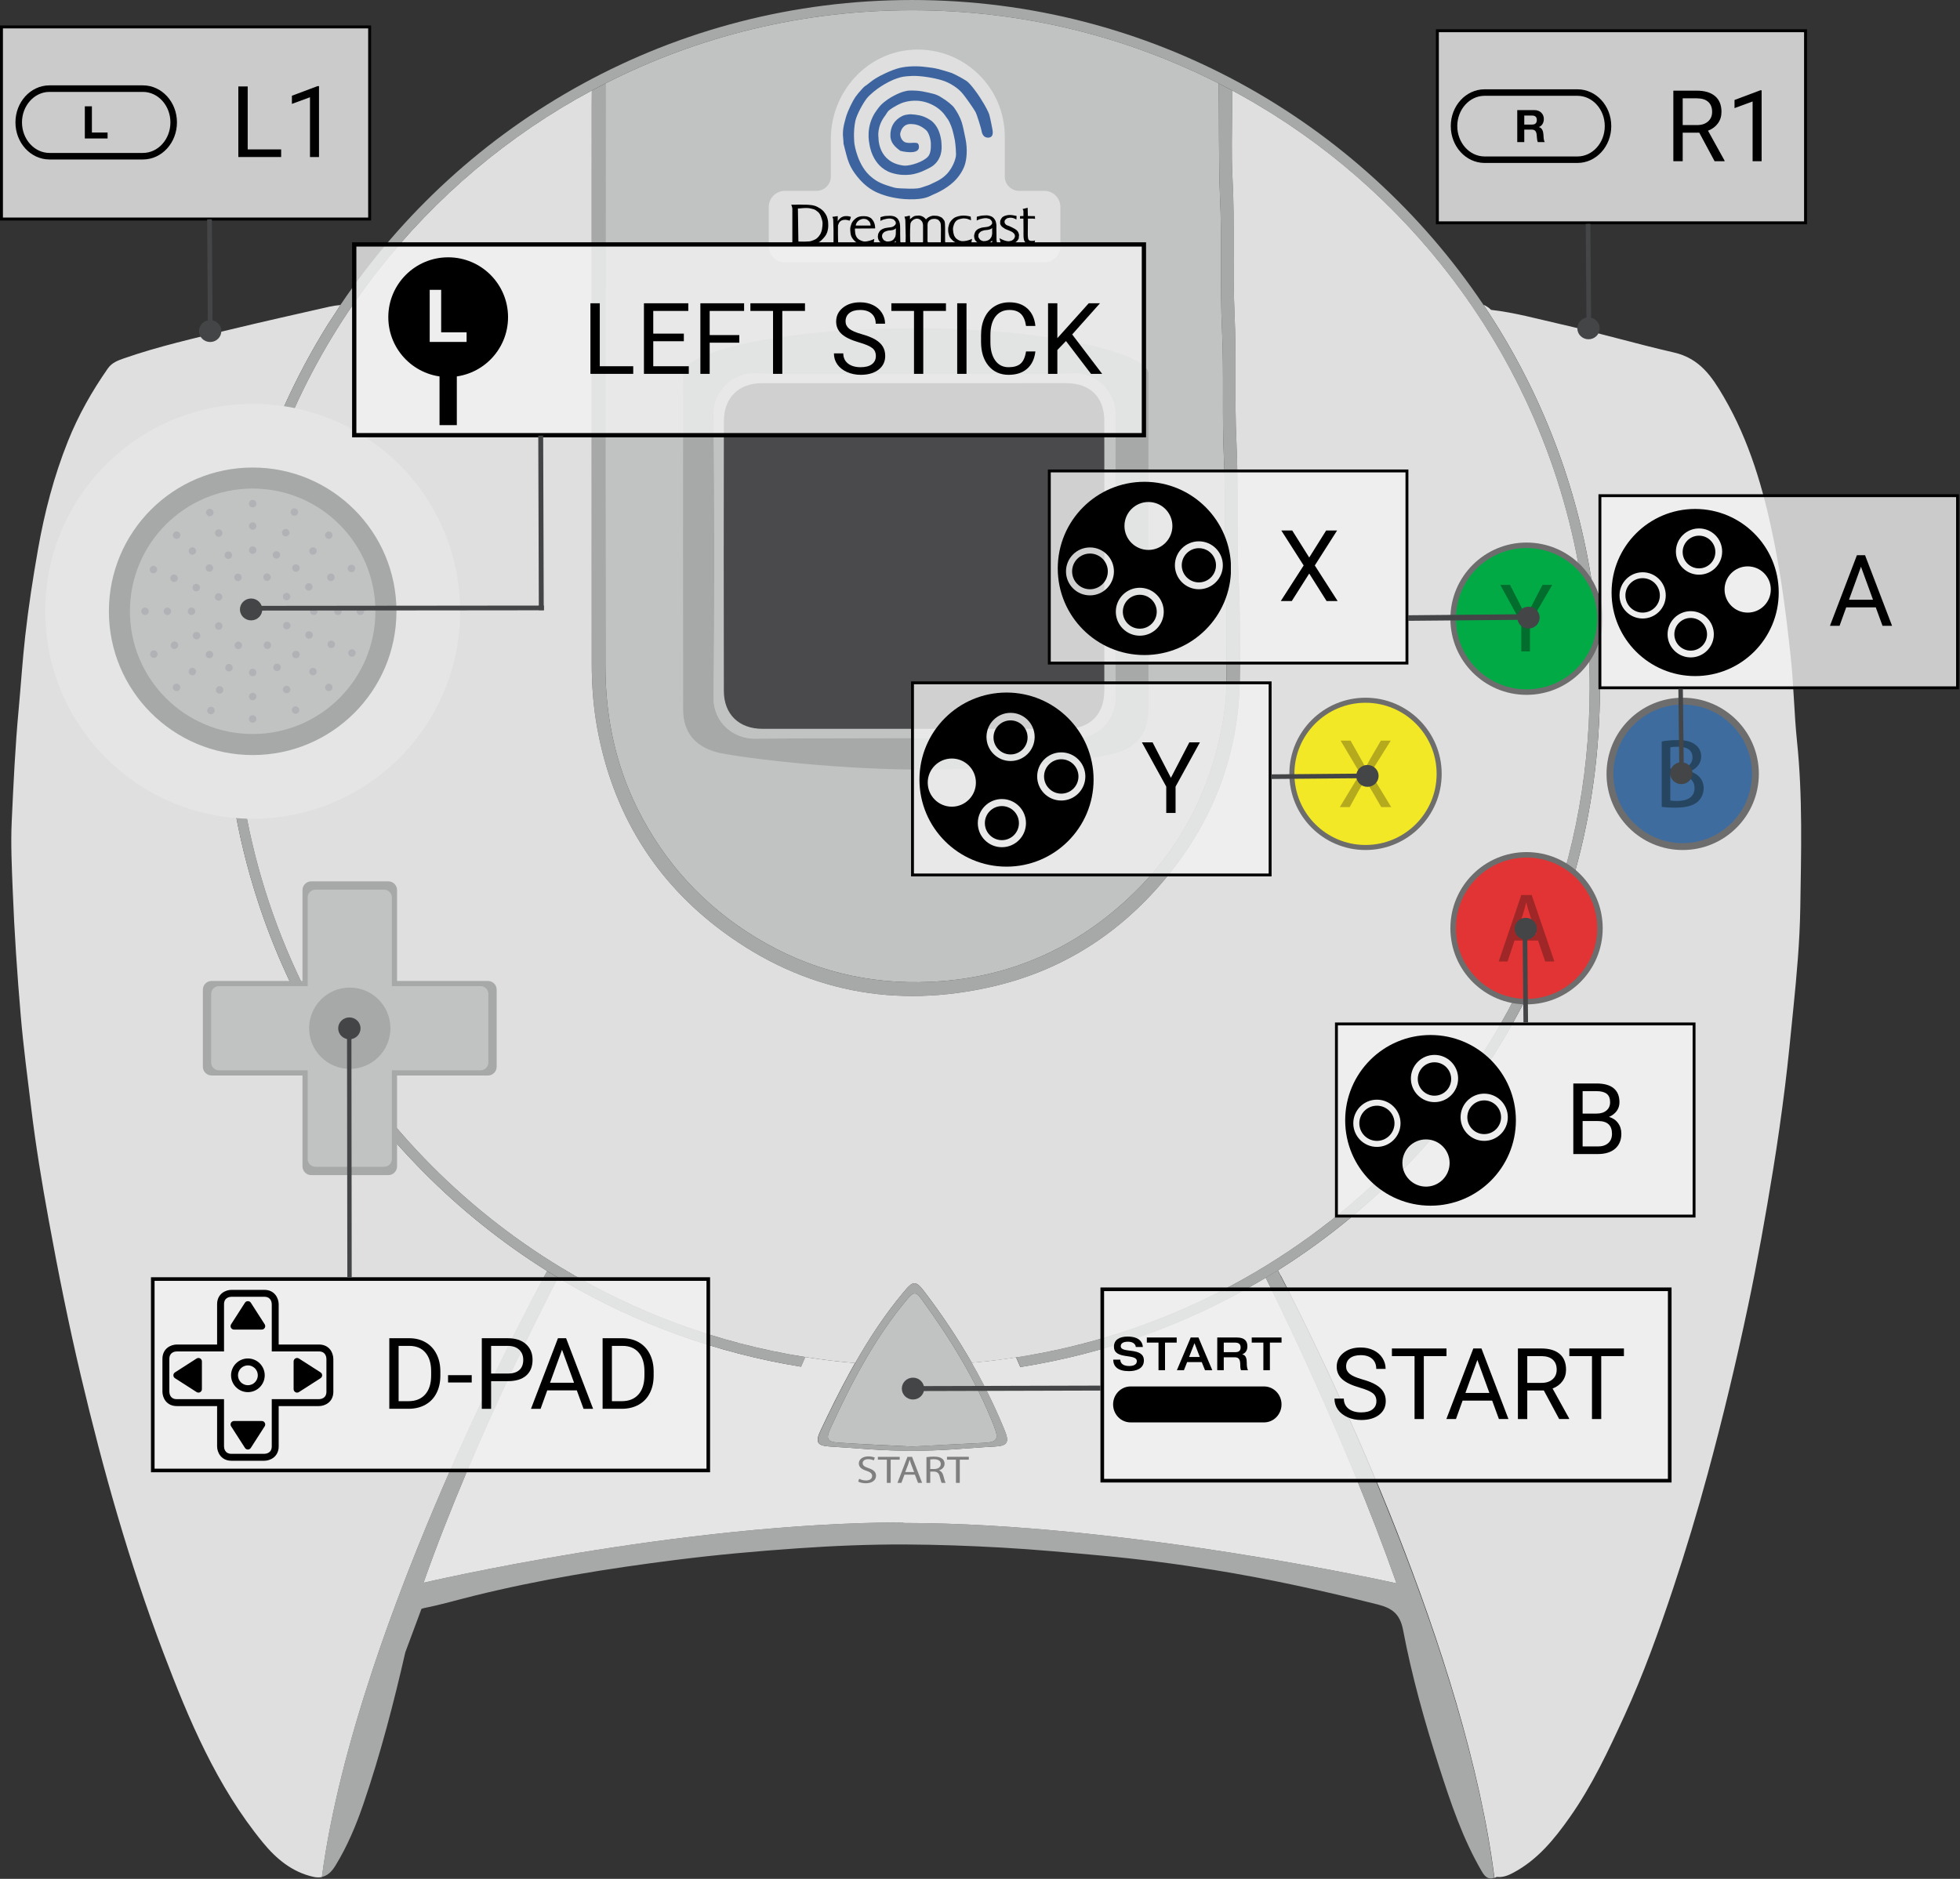 <?xml version="1.0" encoding="UTF-8" standalone="no"?><!DOCTYPE svg PUBLIC "-//W3C//DTD SVG 1.1//EN" "http://www.w3.org/Graphics/SVG/1.1/DTD/svg11.dtd"><svg width="100%" height="100%" viewBox="0 0 1793 1719" version="1.1" xmlns="http://www.w3.org/2000/svg" xmlns:xlink="http://www.w3.org/1999/xlink" xml:space="preserve" xmlns:serif="http://www.serif.com/" style="fill-rule:evenodd;clip-rule:evenodd;"><rect x="0" y="0" width="1793" height="1719" fill="#333333" stroke="none"/><g id="g920"><path id="path2" d="M500.635,1162.93l-0.033,0.07c-0.179,0.306 -0.925,1.677 -2.208,4.03l-0,0.017c-1.319,2.457 -3.227,5.984 -5.615,10.506c0,-0 0,0.017 -0.016,0.017c-0,0.017 -0.016,0.017 -0.016,0.035c-1.602,3.029 -3.435,6.504 -5.447,10.384c-0.676,1.301 -1.376,2.637 -2.105,4.03c-2.654,5.111 -5.591,10.812 -8.765,17.098c-0.601,1.156 -1.191,2.312 -1.799,3.509c-0.283,0.567 -0.583,1.157 -0.89,1.746c-1.208,2.388 -2.44,4.863 -3.724,7.39c-0.942,1.908 -1.919,3.868 -2.902,5.845c-1.475,2.955 -2.99,5.985 -4.539,9.119c-0.521,1.052 -1.052,2.122 -1.567,3.203c-2.619,5.291 -5.308,10.812 -8.072,16.531c-0.032,0.075 -0.065,0.144 -0.104,0.214c-1.087,2.226 -2.174,4.492 -3.261,6.77c-0.032,0.087 -0.087,0.18 -0.127,0.266c-1.671,3.458 -3.347,6.985 -5.059,10.582c-1.226,2.584 -2.475,5.221 -3.735,7.909c-4.689,9.922 -9.517,20.342 -14.432,31.154c-0.746,1.619 -1.498,3.255 -2.226,4.915c-1.781,3.903 -3.562,7.852 -5.343,11.864c-0.786,1.706 -1.549,3.452 -2.336,5.216c-1.139,2.55 -2.278,5.128 -3.434,7.73c-1.446,3.279 -2.903,6.609 -4.366,9.957c-1.121,2.585 -2.243,5.186 -3.382,7.806c-10.512,24.33 -21.145,50.014 -31.495,76.554c-1.139,2.902 -2.261,5.822 -3.4,8.765c-0.925,2.423 -1.873,4.863 -2.798,7.32c-1.457,3.828 -2.92,7.679 -4.342,11.541c-1.712,4.562 -3.406,9.153 -5.1,13.767c-1.509,4.134 -3.007,8.286 -4.47,12.437c-0.353,0.96 -0.693,1.937 -1.046,2.938c-3.458,9.708 -6.823,19.468 -10.101,29.28l-0,0.023c-0.59,1.705 -1.157,3.434 -1.729,5.163c-21.053,63.643 -38.115,128.656 -46.118,188.702c-2.347,0.515 -4.984,0.48 -7.962,-0.196c-19.468,-4.4 -33.911,-16.531 -46.076,-31.368c-42.308,-51.622 -67.708,-112.2 -91.073,-173.773c-31.316,-82.527 -55.132,-167.274 -75.421,-253.096c-11.2,-47.344 -20.769,-95.045 -29.494,-142.903c-6.129,-33.594 -11.738,-67.349 -15.837,-101.249c-3.434,-28.355 -7.233,-56.693 -9.673,-85.21c-3.273,-38.259 -5.857,-76.502 -7.355,-114.906c-0.821,-21.018 -1.885,-42.093 -0.925,-63.001c1.584,-34.183 3.168,-68.384 6.343,-102.492c2.064,-22.319 3.486,-44.724 5.984,-66.991c2.972,-26.614 7.072,-53.102 11.72,-79.514c5.95,-33.918 14.606,-66.973 27.361,-98.896c9.471,-23.706 22.012,-45.863 36.652,-66.794c3.585,-5.111 9.194,-7.21 14.877,-9.17c31.582,-10.974 64.175,-18.312 96.595,-26.17c30.384,-7.354 60.919,-14.142 91.414,-21.087c2.561,-0.589 7.088,-1.249 9.742,-1.445c-0.073,0.11 -0.127,0.196 -0.179,0.306c-3.579,5.753 -7.447,11.628 -11.368,17.543c-14.836,23.816 -28.141,48.719 -39.751,74.524c-35.415,78.694 -55.097,165.973 -55.097,257.85c0,68.771 11.026,134.964 31.42,196.895c0.555,1.659 1.104,3.33 1.659,4.99c31.009,91.587 82.521,173.721 149.107,240.925c34.091,34.432 72.154,64.961 113.443,90.824m1146.25,-331.876c-0.462,30.298 -3.226,60.631 -6.267,90.894c-2.423,24.047 -4.724,48.112 -7.696,72.09c-3.209,25.718 -6.84,51.402 -11.027,76.982c-6.736,41.289 -14.056,82.469 -22.694,123.417c-10.899,51.709 -23.209,103.065 -37.045,154.062c-9.512,35.103 -19.972,69.945 -31.46,104.412c-13.201,39.561 -27.251,78.855 -44.672,116.849c-14.716,32.079 -29.639,64.019 -50.067,92.981c-14.039,19.93 -29.338,38.722 -51.373,50.529c-4.684,2.515 -9.656,4.631 -15.247,3.955c-0.763,0.376 -1.515,0.659 -2.209,0.908c-0.428,-3.4 -0.891,-6.823 -1.371,-10.258c-0.52,-3.671 -1.052,-7.355 -1.624,-11.043c-0.78,-4.973 -1.602,-9.957 -2.475,-14.964c-0.065,-0.411 -0.139,-0.821 -0.214,-1.226c-0.601,-3.406 -1.225,-6.823 -1.867,-10.263c-0.608,-3.203 -1.232,-6.43 -1.874,-9.656c-42.411,-213.906 -166.736,-456.665 -186.082,-493.641c-0.033,0.018 -0.066,0.018 -0.104,0.035c-0.983,-1.874 -1.816,-3.493 -2.516,-4.828c94.872,-59.688 172.692,-144.03 224.47,-244.007c19.757,-38.139 35.716,-78.538 47.384,-120.735c0.065,-0.214 0.121,-0.445 0.173,-0.676c14.716,-53.345 22.573,-109.541 22.573,-167.575c0,-11.882 -0.324,-23.671 -1,-35.374l0,-0.049c-0.016,-0.677 -0.049,-1.353 -0.104,-2.036l0,-0.032c-1.283,-21.926 -3.689,-43.551 -7.181,-64.817l-0,-0.016c-0,-0.066 -0.016,-0.145 -0.033,-0.214l0,-0.016c-14.854,-90.628 -49.072,-174.739 -98.271,-247.945c2.515,1.104 4.88,2.602 7.037,4.718c21.463,2.423 42.232,8.228 63.214,12.986c34.843,7.91 69.165,18.029 103.956,25.991c23.671,5.412 34.715,21.908 45.649,40.647c23.457,40.197 36.16,84.036 45.389,129.119c7.337,35.819 11.951,72.084 15.848,108.384c2.781,25.793 3.117,51.853 5.788,77.681c5.29,50.853 3.758,101.833 2.995,152.738" style="fill:#dedfde;fill-rule:nonzero;"/><path id="path4" d="M1134.11,622.933c-1.174,66.193 -23.227,125.291 -64.661,176.837c-41.856,52.068 -95.259,87.297 -160.324,102.562c-89.794,21.076 -173.385,5.025 -247.713,-49.887c-62.631,-46.262 -100.833,-108.922 -114.976,-185.817c-3.602,-19.543 -5.094,-39.26 -5.094,-59.121c0.017,-170.108 0.017,-340.209 -0.024,-510.316l-0,-0.538c-0,-3.134 0.073,-9.205 0.092,-13.836c0.353,-0.214 0.712,-0.393 1.07,-0.59c3.758,-2.012 7.534,-3.972 11.327,-5.874c-0.049,56.068 -0.033,130.633 -0.033,185.973c0,115.744 -0.092,231.471 0.049,347.21c0.049,49.055 10.385,95.797 33.895,139.116c26.487,48.875 64.087,86.869 112.645,114.247c50.39,28.39 104.684,39.277 161.7,34.715c62.359,-4.99 117.329,-28.835 164.354,-70.535c48.98,-43.446 78.959,-97.595 91.229,-161.648c2.729,-14.212 4.475,-28.604 4.313,-43.192c-0.266,-27.002 0.856,-54.062 -0.515,-80.994c-2.07,-40.324 0.122,-80.671 -1.781,-120.926c-1.873,-39.433 0.104,-78.89 -1.763,-118.236c-1.96,-40.914 0.087,-81.862 -1.856,-122.706c-1.318,-27.505 -0.625,-74.721 -1.37,-103.117c4.186,2.105 8.355,4.279 12.489,6.505l-0,15.351c-0.041,21.677 -0.804,43.388 0.353,65.013c2.226,41.504 -0.049,83.059 1.873,124.528c1.798,38.849 -0.127,77.71 1.706,116.507c1.943,40.931 -0.066,81.886 1.873,122.741c1.515,32.027 1.712,64.054 1.139,96.028m232.843,1095.14c-0.05,-0 -0.087,0.017 -0.122,0.017c-4.689,1.498 -7.875,-0.144 -11.101,-5.608c-17.687,-30.177 -28.638,-63.059 -39.237,-96.028c-13.2,-41.093 -24.903,-82.718 -32.952,-125.094c-2.85,-14.924 -10.17,-20.093 -23.353,-23.423c-49.552,-12.466 -99.445,-23.423 -149.853,-31.582c-34.345,-5.556 -68.881,-10.026 -103.562,-13.177c-29.997,-2.746 -59.954,-5.545 -90.055,-7.233c-29.552,-1.66 -59.138,-2.747 -88.69,-2.868c-32.808,-0.127 -65.69,1.243 -98.445,3.527c-37.369,2.579 -74.739,5.95 -111.9,10.668c-61.769,7.817 -123.22,17.722 -183.764,32.668c-15.195,3.741 -30.246,8.193 -45.562,11.223c-1.018,0.214 -1.943,0.463 -2.782,0.763l-14.784,39.74c-10.703,46.777 -22.764,93.212 -38.312,138.705c-6.719,19.624 -14.732,38.74 -25.632,56.531c-3.33,5.452 -7.233,9.263 -12.489,10.367c7.997,-60.04 25.065,-125.059 46.118,-188.702c0.572,-1.723 1.139,-3.434 1.728,-5.163l0,-0.018c3.279,-9.812 6.644,-19.577 10.096,-29.285c0.358,-0.995 0.7,-1.972 1.052,-2.938c1.48,-4.169 2.978,-8.297 4.47,-12.431c1.694,-4.614 3.388,-9.211 5.094,-13.767c1.445,-3.868 2.891,-7.713 4.348,-11.547c0.925,-2.457 1.873,-4.897 2.798,-7.32c1.139,-2.937 2.261,-5.84 3.4,-8.76c10.35,-26.545 20.983,-52.229 31.495,-76.559c1.139,-2.62 2.261,-5.216 3.382,-7.8c1.463,-3.348 2.92,-6.679 4.366,-9.957c1.156,-2.602 2.295,-5.186 3.434,-7.731c0.786,-1.763 1.55,-3.509 2.336,-5.221c1.781,-4.007 3.562,-7.962 5.343,-11.864c0.728,-1.654 1.48,-3.29 2.226,-4.915c2.457,-5.395 4.897,-10.703 7.303,-15.907c0.607,-1.3 1.214,-2.596 1.798,-3.879c1.214,-2.567 2.388,-5.112 3.561,-7.627c0.59,-1.243 1.18,-2.492 1.764,-3.741c1.266,-2.688 2.515,-5.325 3.741,-7.91c1.711,-3.596 3.406,-7.123 5.059,-10.575c0.033,-0.092 0.093,-0.179 0.127,-0.272c1.105,-2.278 2.192,-4.538 3.261,-6.765c0.033,-0.075 0.066,-0.144 0.104,-0.213c2.781,-5.719 5.47,-11.241 8.072,-16.531c0.515,-1.087 1.047,-2.157 1.567,-3.209c1.549,-3.117 3.064,-6.158 4.539,-9.119c0.983,-1.977 1.96,-3.937 2.902,-5.839c1.284,-2.533 2.533,-5.008 3.724,-7.396c0.306,-0.584 0.607,-1.173 0.89,-1.746c0.608,-1.191 1.215,-2.365 1.799,-3.504c3.174,-6.291 6.111,-11.992 8.765,-17.103c0.729,-1.388 1.428,-2.723 2.105,-4.024c2.012,-3.886 3.845,-7.355 5.446,-10.385c0,-0.017 0.017,-0.017 0.017,-0.034c0.016,-0 0.016,-0.017 0.016,-0.017c2.388,-4.528 4.296,-8.055 5.615,-10.512l-0,-0.017c1.283,-2.354 2.029,-3.724 2.208,-4.025l0.033,-0.069c3.313,2.081 6.661,4.128 10.026,6.14c-4.897,9.321 -75.501,144.158 -123.024,279.064c0,0 233.906,-54.912 439.046,-55.218l-0.745,0.52c205.551,0 451.749,55.218 451.749,55.218c-47.395,-134.57 -114.692,-269.627 -119.693,-279.601c3.7,-2.226 7.354,-4.469 11.003,-6.765c0.7,1.336 1.532,2.955 2.515,4.822c25.88,49.986 144.938,286.76 186.187,493.612c0.642,3.226 1.266,6.447 1.873,9.656c0.642,3.434 1.267,6.857 1.868,10.257c0.074,0.411 0.145,0.821 0.214,1.232c0.873,5.007 1.694,9.991 2.474,14.963c0.573,3.684 1.11,7.373 1.625,11.044c0.48,3.435 0.942,6.858 1.37,10.257" style="fill:#a7a8a8;fill-rule:nonzero;"/><path id="path6" d="M825.76,1393.38l0.745,-0.514c-205.14,0.3 -439.046,55.218 -439.046,55.218c47.522,-134.912 118.127,-269.749 123.024,-279.064c2.087,1.243 4.169,2.492 6.274,3.701c65.388,38.283 138.288,65.088 215.97,77.664l2.885,-6.574l0.977,-2.261c2.192,0.335 4.4,0.676 6.609,0.994c1.318,0.197 2.654,0.394 3.972,0.573c0.255,0.034 0.486,0.069 0.717,0.11c2.313,0.318 4.632,0.618 6.962,0.925c3.012,0.387 6.036,0.746 9.066,1.087c2.851,0.318 5.701,0.619 8.552,0.908c0.445,0.034 0.908,0.086 1.353,0.121c2.775,0.272 5.556,0.52 8.355,0.752c-1.694,2.972 -3.365,5.949 -4.99,8.956c-9.442,17.225 -18.098,34.895 -26.522,52.744c-4.95,10.529 -3.348,13.998 8.268,14.692c25.094,1.463 50.136,4.261 75.323,3.689c25.492,0.642 50.818,-2.371 76.218,-3.689c11.061,-0.584 12.842,-4.111 8.748,-14.23c-7.464,-18.398 -15.975,-36.195 -25.417,-53.455c-1.637,-2.989 -3.313,-5.984 -5.008,-8.939c5.129,-0.445 10.263,-0.965 15.357,-1.532c1.833,-0.196 3.649,-0.41 5.488,-0.642c4.608,-0.555 9.205,-1.179 13.784,-1.838c1.48,-0.209 2.937,-0.422 4.417,-0.654c0.55,-0.075 1.122,-0.162 1.677,-0.254l1.157,2.654l2.706,6.198c77.502,-12.269 150.315,-38.705 215.669,-76.554c2.937,-1.694 5.863,-3.417 8.766,-5.163c5.001,9.974 72.298,145.025 119.693,279.595c0,0 -246.198,-55.218 -451.749,-55.218" style="fill:#e4e5e4;fill-rule:nonzero;"/><path id="path8" d="M1463.59,629.292c0,58.034 -7.857,114.23 -22.567,167.575c-0.049,0.231 -0.11,0.462 -0.179,0.676c-11.668,42.197 -27.627,82.596 -47.378,120.734c-51.784,99.978 -129.604,184.32 -224.47,244.008c-70.321,44.244 -150.032,74.97 -235.444,88.488l-2.706,-6.198l-1.156,-2.654c8.32,-1.278 16.583,-2.741 24.793,-4.343c2.475,-0.485 4.955,-0.982 7.43,-1.514c3.047,-0.625 6.089,-1.284 9.118,-1.978c1.388,-0.306 2.781,-0.624 4.169,-0.942c0.532,-0.128 1.07,-0.255 1.584,-0.376c2.527,-0.59 5.042,-1.214 7.569,-1.833c2.139,-0.538 4.279,-1.07 6.412,-1.625c1.163,-0.301 2.336,-0.624 3.493,-0.925c1.104,-0.283 2.191,-0.59 3.295,-0.89c2.782,-0.746 5.54,-1.515 8.28,-2.313c1.608,-0.469 3.209,-0.931 4.811,-1.411c2.174,-0.642 4.348,-1.284 6.505,-1.96c1.902,-0.584 3.81,-1.174 5.695,-1.798c2.55,-0.798 5.077,-1.619 7.609,-2.475c1.816,-0.607 3.649,-1.214 5.47,-1.85c4.435,-1.515 8.852,-3.082 13.252,-4.724c2.012,-0.729 4.042,-1.498 6.054,-2.261c0.087,-0.034 0.179,-0.07 0.266,-0.104c2.088,-0.804 4.186,-1.607 6.274,-2.446c2.226,-0.867 4.452,-1.763 6.661,-2.671c0.711,-0.283 1.405,-0.567 2.098,-0.85c1.232,-0.52 2.458,-1.018 3.689,-1.55c2.065,-0.855 4.135,-1.746 6.181,-2.636c1.96,-0.839 3.903,-1.694 5.84,-2.55c4.649,-2.082 9.246,-4.204 13.825,-6.378c2.741,-1.301 5.487,-2.619 8.193,-3.972c2.723,-1.336 5.435,-2.689 8.141,-4.076c1.798,-0.925 3.597,-1.856 5.378,-2.799c1,-0.514 1.994,-1.035 2.977,-1.567c0.104,-0.052 0.214,-0.104 0.318,-0.179c1.156,-0.607 2.318,-1.226 3.475,-1.85c12.304,-6.644 24.365,-13.698 36.155,-21.145c1.018,-0.642 2.018,-1.284 3.012,-1.925c2.065,-1.296 4.134,-2.637 6.164,-3.99c2.781,-1.816 5.539,-3.649 8.28,-5.522c0.272,-0.173 0.521,-0.353 0.786,-0.532c0.977,-0.659 1.977,-1.336 2.954,-2.029c1.001,-0.677 1.978,-1.353 2.961,-2.047c1.653,-1.145 3.296,-2.301 4.914,-3.475c3.279,-2.319 6.517,-4.684 9.743,-7.089c1.174,-0.856 2.336,-1.729 3.493,-2.602c0.231,-0.162 0.445,-0.341 0.676,-0.514c0.821,-0.608 1.619,-1.232 2.44,-1.857c0.994,-0.745 1.995,-1.514 2.995,-2.295c3.151,-2.44 6.285,-4.897 9.384,-7.395l0.049,-0.053c3.134,-2.509 6.233,-5.059 9.298,-7.62c1.549,-1.284 3.082,-2.585 4.596,-3.886c1.602,-1.37 3.209,-2.74 4.794,-4.117c1.439,-1.26 2.868,-2.509 4.273,-3.775c2.405,-2.116 4.776,-4.256 7.123,-6.413c1.515,-1.37 3.013,-2.758 4.51,-4.168c0.908,-0.833 1.816,-1.689 2.723,-2.544c3.845,-3.637 7.644,-7.321 11.403,-11.044l0.514,-0.515c44.458,-44.302 82.255,-95.316 111.697,-151.385c20.665,-39.346 37.248,-81.208 49.13,-125.007c14.108,-51.888 21.625,-106.482 21.625,-162.839c-0,-7.91 -0.145,-15.797 -0.446,-23.62c-1.162,-30.83 -4.562,-61.075 -10.066,-90.61c-16.352,-87.794 -51.194,-169.072 -100.388,-239.659c-49.055,-70.466 -112.397,-130.263 -185.799,-175.201c-9.94,-6.095 -20.076,-11.917 -30.385,-17.439c-4.134,-2.226 -8.303,-4.4 -12.489,-6.505c-84.181,-42.798 -179.457,-66.898 -280.365,-66.898c-100.942,0 -196.271,24.135 -280.503,66.991c-3.793,1.902 -7.569,3.862 -11.327,5.874c-0.359,0.197 -0.717,0.376 -1.07,0.59c-0.033,0.016 -0.049,0.033 -0.092,0.049c-2.383,1.284 -4.753,2.567 -7.106,3.885c-1.55,0.839 -3.082,1.712 -4.614,2.585c-1.567,0.867 -3.134,1.764 -4.684,2.671c-0.838,0.48 -1.671,0.96 -2.509,1.457c-1.781,1.018 -3.562,2.07 -5.343,3.157c-1.018,0.584 -2.053,1.209 -3.064,1.833c-2.568,1.533 -5.129,3.099 -7.662,4.684c-2.654,1.653 -5.29,3.33 -7.909,5.042c-0.497,0.3 -0.995,0.624 -1.475,0.942c-2.515,1.619 -5.024,3.278 -7.499,4.955c-2.799,1.85 -5.557,3.759 -8.32,5.678c-2.758,1.891 -5.505,3.834 -8.228,5.811c-0.463,0.318 -0.943,0.654 -1.428,1.029c-1.55,1.105 -3.117,2.244 -4.649,3.383c-1.92,1.411 -3.845,2.85 -5.753,4.296c-1.457,1.087 -2.903,2.191 -4.343,3.313c-1.607,1.208 -3.191,2.44 -4.776,3.706c-3.168,2.475 -6.308,4.984 -9.424,7.534c-1.567,1.261 -3.117,2.544 -4.649,3.845c-1.55,1.267 -3.099,2.568 -4.631,3.886c-4.667,3.955 -9.281,7.979 -13.819,12.096c-1.446,1.26 -2.868,2.561 -4.273,3.88c-5.632,5.146 -11.171,10.419 -16.606,15.802c-1.706,1.688 -3.417,3.382 -5.112,5.111c-2.347,2.365 -4.683,4.753 -6.979,7.176c-0.016,0.016 -0.041,0.032 -0.041,0.032c-2.312,2.406 -4.59,4.828 -6.857,7.286c-2.278,2.457 -4.539,4.938 -6.765,7.43c-2.243,2.492 -4.469,5.007 -6.661,7.534c-1.763,2.029 -3.509,4.059 -5.238,6.111c-3.475,4.094 -6.875,8.228 -10.223,12.414c-1.694,2.082 -3.348,4.186 -5.007,6.303c-30.495,38.994 -56.427,81.723 -76.965,127.395c-34.912,77.554 -54.345,163.585 -54.345,254.16c-0,41.238 4.024,81.527 11.72,120.515c23.406,118.827 80.758,225.453 161.556,309.362c37.352,38.814 79.711,72.766 126.036,100.798c7.534,4.562 15.178,8.979 22.926,13.217c1.232,0.694 2.475,1.353 3.724,2.03c1.249,0.682 2.492,1.336 3.741,1.995c2.584,1.376 5.163,2.729 7.765,4.064c2.584,1.319 5.181,2.637 7.8,3.921c2.226,1.104 4.452,2.191 6.684,3.255c1.139,0.555 2.295,1.104 3.452,1.642c1.584,0.763 3.191,1.515 4.793,2.244c0.711,0.335 1.44,0.676 2.174,0.994c1.688,0.786 3.383,1.55 5.077,2.301c5.805,2.602 11.645,5.112 17.56,7.517c1.515,0.624 3.029,1.243 4.562,1.833c1.636,0.676 3.278,1.335 4.932,1.96c3.544,1.405 7.123,2.764 10.725,4.076c1.012,0.393 2.047,0.769 3.082,1.128c6.123,2.243 12.304,4.377 18.537,6.412c2.782,0.925 5.563,1.816 8.355,2.671c1.515,0.48 3.013,0.943 4.528,1.388c1.37,0.428 2.723,0.838 4.093,1.226c2.585,0.769 5.187,1.532 7.789,2.249c0.693,0.214 1.388,0.41 2.081,0.584c1.533,0.428 3.082,0.856 4.614,1.266c8.887,2.406 17.832,4.597 26.858,6.592c1.729,0.393 3.44,0.763 5.169,1.121c0.318,0.07 0.642,0.145 0.96,0.197c0.942,0.214 1.891,0.41 2.833,0.584c1.422,0.306 2.851,0.607 4.256,0.873c1.833,0.376 3.689,0.734 5.522,1.07c0.445,0.092 0.873,0.179 1.318,0.248c1.156,0.214 2.318,0.428 3.475,0.642c2.047,0.376 4.111,0.752 6.181,1.087c2.509,0.428 5.019,0.856 7.534,1.249l-0.983,2.261l-0.017,-0l-2.867,6.574c-84.198,-13.628 -162.782,-43.978 -232.27,-87.511c-41.29,-25.863 -79.353,-56.392 -113.444,-90.824c-66.58,-67.204 -118.092,-149.338 -149.106,-240.925c-0.55,-1.66 -1.105,-3.337 -1.654,-4.99c-20.399,-61.932 -31.42,-128.124 -31.42,-196.896c0,-91.876 19.682,-179.156 55.092,-257.849c11.61,-25.811 24.92,-50.708 39.757,-74.524c3.914,-5.915 7.782,-11.79 11.361,-17.543c0.05,-0.11 0.11,-0.197 0.18,-0.306c112.946,-168.304 304.996,-279.064 522.909,-279.064c217.791,0 409.731,110.633 522.683,278.763l0.017,0.016c49.193,73.207 83.411,157.318 98.265,247.945l0,0.017c0.017,0.065 0.033,0.144 0.033,0.213l-0,0.017c3.492,21.266 5.898,42.891 7.181,64.816l0,0.033c0.049,0.682 0.087,1.359 0.104,2.035l0,0.049c0.682,11.703 1,23.493 1,35.375" style="fill:#a7a8a8;fill-rule:nonzero;"/><path id="path10" d="M1121.96,622.239c0.162,14.588 -1.585,28.979 -4.314,43.191c-12.269,64.054 -42.249,118.202 -91.229,161.648c-47.025,41.7 -101.994,65.551 -164.354,70.535c-57.016,4.562 -111.309,-6.319 -161.7,-34.715c-48.557,-27.378 -86.158,-65.372 -112.645,-114.247c-23.51,-43.319 -33.842,-90.055 -33.894,-139.11c-0.145,-115.744 -0.049,-231.471 -0.049,-347.216c-0,-55.34 -0.017,-129.905 0.032,-185.973c84.233,-42.857 179.561,-66.991 280.504,-66.991c100.908,0 196.184,24.1 280.364,66.898c0.746,28.396 0.049,75.612 1.371,103.117c1.942,40.844 -0.104,81.792 1.856,122.706c1.867,39.347 -0.11,78.803 1.763,118.237c1.903,40.254 -0.289,80.601 1.781,120.931c1.37,26.927 0.249,53.987 0.515,80.989" style="fill:#c1c3c2;fill-rule:nonzero;"/><path id="path12" d="M1454.24,629.292c0,171.639 -69.754,326.979 -182.452,439.232c-90.806,90.448 -209.523,152.934 -342.099,173.397c-13.432,2.087 -27.019,3.723 -40.717,4.92c-12.72,-22.249 -27.002,-43.59 -42.608,-64.163c-8.835,-11.627 -10.829,-11.24 -20.075,-0.121c-16.831,20.214 -31.119,41.943 -43.943,64.516c-15.352,-1.267 -30.564,-3.1 -45.58,-5.47c-80.578,-12.738 -155.999,-41.006 -223.094,-81.637c-46.331,-28.031 -88.69,-61.983 -126.042,-100.798c-80.792,-83.908 -138.15,-190.535 -161.556,-309.361c-7.695,-38.988 -11.72,-79.278 -11.72,-120.515c0,-90.575 19.434,-176.606 54.346,-254.16c20.537,-45.673 46.47,-88.402 76.964,-127.396c52.871,-67.632 119.486,-123.99 195.652,-164.868c0.033,-0.017 0.049,-0.033 0.087,-0.05c-0.016,4.632 -0.087,10.703 -0.087,13.843l0,0.532c0.033,170.107 0.033,340.214 0.017,510.316c-0,19.861 1.497,39.583 5.094,59.121c14.142,76.895 52.35,139.555 114.975,185.817c74.334,54.912 157.925,70.963 247.714,49.893c65.071,-15.265 118.468,-50.5 160.329,-102.568c41.429,-51.546 63.481,-110.644 64.655,-176.837c0.572,-31.969 0.376,-63.995 -1.139,-96.022c-1.943,-40.862 0.065,-81.816 -1.868,-122.747c-1.838,-38.791 0.087,-77.658 -1.711,-116.507c-1.926,-41.469 0.353,-83.025 -1.873,-124.528c-1.157,-21.619 -0.388,-43.336 -0.353,-65.013l-0,-15.351c10.309,5.522 20.445,11.344 30.384,17.438c177.965,108.939 296.699,305.158 296.699,529.09" style="fill:#dedfde;fill-rule:nonzero;"/><path id="path14" d="M834.268,1323.46c21.532,-1.121 43.064,-2.359 64.602,-3.313c13.53,-0.607 15.224,-3.03 10.31,-15.565c-16.444,-41.937 -39.931,-79.85 -66.303,-116.109c-4.995,-6.857 -7.135,-6.62 -12.535,-0.208c-30.061,35.681 -51.287,76.589 -70.622,118.647c-4.296,9.344 -3.128,12.275 7.297,12.975c22.4,1.498 44.84,2.417 67.251,3.573m0.168,3.684c-25.193,0.583 -50.235,-2.209 -75.329,-3.684c-11.61,-0.682 -13.223,-4.168 -8.256,-14.692c21,-44.556 43.671,-88.066 75.438,-126.221c9.251,-11.119 11.246,-11.501 20.081,0.138c29.679,39.104 54.547,80.978 73.027,126.557c4.093,10.107 2.313,13.64 -8.743,14.218c-25.4,1.33 -50.725,4.325 -76.218,3.684" style="fill:#a7a8a8;fill-rule:nonzero;"/><path id="path16" d="M834.275,1323.46c-22.417,-1.156 -44.857,-2.076 -67.256,-3.573c-10.425,-0.7 -11.593,-3.631 -7.297,-12.975c19.335,-42.058 40.561,-82.966 70.622,-118.647c5.4,-6.407 7.539,-6.649 12.529,0.208c26.378,36.259 49.859,74.178 66.309,116.109c4.914,12.541 3.214,14.964 -10.31,15.565c-21.544,0.96 -43.07,2.197 -64.597,3.313" style="fill:#c1c3c2;fill-rule:nonzero;"/><path id="path18" d="M836.128,342.045c-48.667,0 -97.358,0.793 -145.996,-0.376c-20.498,-0.491 -37.537,17 -37.341,37.127c0.856,86.643 0.839,173.31 0.041,259.954c-0.202,22.29 18.358,37.178 37.358,37.04c97.335,-0.718 194.675,-0.735 292.01,-0c20.208,0.15 38.352,-14.895 38.253,-38.463c-0.352,-86.059 -0.404,-172.119 0.066,-258.179c0.104,-19.375 -16.201,-37.901 -37.502,-37.438c-48.945,1.064 -97.925,0.336 -146.893,0.336m214.456,161.098c-0,48.373 0.005,96.745 -0,145.123c-0.006,22.891 -10.367,35.652 -32.299,41.452c-17.207,4.544 -98.959,14.987 -180.572,14.385c-84.886,-0.624 -169.628,-12.454 -182.105,-15.9c-20.018,-5.534 -30.604,-18.294 -30.645,-39.011c-0.191,-98.231 -0.156,-209.281 -0.024,-307.512c0.024,-18.762 84.544,-41.318 211.714,-41.318c125.759,-0 213.895,23.614 213.912,41.278c0.049,49.558 0.016,111.94 0.016,161.503" style="fill:#a7a8a8;fill-rule:nonzero;"/><path id="path20" d="M836.471,666.82c46.302,0 92.605,0.008 138.913,-0.006c21.561,-0.005 34.825,-13.131 34.842,-34.906c0.082,-82.214 0.082,-164.435 0,-246.655c-0.024,-21.989 -12.934,-34.698 -35.079,-34.71c-92.605,-0.049 -185.216,-0.049 -277.821,0.006c-21.636,0.008 -35.102,13.178 -35.143,34.918c-0.156,82.22 -0.156,164.441 -0.006,246.655c0.041,21.452 13.872,34.681 35.381,34.692c46.308,0.025 92.61,0.006 138.913,0.006m-0.342,-324.776c48.963,-0 97.948,0.729 146.887,-0.336c21.307,-0.462 37.606,18.063 37.502,37.439c-0.468,86.059 -0.416,172.125 -0.065,258.185c0.098,23.561 -18.046,38.612 -38.254,38.456c-97.335,-0.734 -194.681,-0.717 -292.01,-0c-19.005,0.139 -37.566,-14.75 -37.358,-37.034c0.799,-86.649 0.81,-173.31 -0.04,-259.96c-0.197,-20.127 16.843,-37.618 37.334,-37.126c48.644,1.168 97.329,0.376 146.002,0.376" style="fill:#c1c3c2;fill-rule:nonzero;"/><path id="path22" d="M836.471,666.82c-46.303,0 -92.605,0.017 -138.913,-0.006c-21.509,-0.008 -35.34,-13.24 -35.381,-34.692c-0.15,-82.214 -0.15,-164.435 0.006,-246.655c0.041,-21.74 13.507,-34.906 35.143,-34.918c92.605,-0.057 185.216,-0.049 277.821,-0.006c22.145,0.009 35.056,12.721 35.079,34.71c0.082,82.22 0.082,164.441 0,246.655c-0.016,21.775 -13.281,34.901 -34.842,34.906c-46.308,0.017 -92.611,0.006 -138.913,0.006" style="fill:#4a4a4c;fill-rule:nonzero;"/><path id="path24" d="M1326.81,566.055c-0,-38.479 31.194,-69.667 69.667,-69.667c38.48,-0 69.674,31.188 69.674,69.667c-0,38.48 -31.194,69.668 -69.674,69.668c-38.473,-0 -69.667,-31.188 -69.667,-69.668" style="fill:#6d6d6d;fill-rule:nonzero;"/><path id="path26" d="M1331.85,566.055c0,-35.698 28.939,-64.637 64.637,-64.637c35.693,-0 64.632,28.939 64.632,64.637c-0,35.698 -28.939,64.637 -64.632,64.637c-35.698,0 -64.637,-28.939 -64.637,-64.637" style="fill:#02aa46;fill-rule:nonzero;"/><path id="path28" d="M1326.81,849.256c-0,-38.479 31.194,-69.668 69.667,-69.668c38.48,0 69.674,31.189 69.674,69.668c-0,38.479 -31.194,69.668 -69.674,69.668c-38.473,-0 -69.667,-31.189 -69.667,-69.668" style="fill:#6d6d6d;fill-rule:nonzero;"/><path id="path30" d="M1331.85,849.256c0,-35.698 28.939,-64.637 64.637,-64.637c35.693,-0 64.632,28.939 64.632,64.637c-0,35.698 -28.939,64.637 -64.632,64.637c-35.698,0 -64.637,-28.939 -64.637,-64.637" style="fill:#e23434;fill-rule:nonzero;"/><path id="path32" d="M1179.5,708.026c0,-38.479 31.194,-69.668 69.668,-69.668c38.479,0 69.673,31.189 69.673,69.668c0,38.479 -31.194,69.668 -69.673,69.668c-38.474,-0 -69.668,-31.189 -69.668,-69.668" style="fill:#6d6d6d;fill-rule:nonzero;"/><path id="path34" d="M1184.11,708.026c-0,-35.93 29.13,-65.059 65.059,-65.059c35.93,-0 65.059,29.129 65.059,65.059c0,35.929 -29.129,65.059 -65.059,65.059c-35.929,0 -65.059,-29.13 -65.059,-65.059" style="fill:#f2e825;fill-rule:nonzero;"/><path id="path36" d="M1469.65,708.026c-0,-38.479 31.194,-69.668 69.667,-69.668c38.48,0 69.674,31.189 69.674,69.668c-0,38.479 -31.194,69.668 -69.674,69.668c-38.473,-0 -69.667,-31.189 -69.667,-69.668" style="fill:#6d6d6d;fill-rule:nonzero;"/><path id="path38" d="M1475.93,708.026c0,-35.01 28.384,-63.394 63.394,-63.394c35.011,-0 63.395,28.384 63.395,63.394c-0,35.01 -28.384,63.394 -63.395,63.394c-35.01,0 -63.394,-28.384 -63.394,-63.394" style="fill:#3f6c9e;fill-rule:nonzero;"/><path id="path40" d="M41.333,559.279c0,-104.828 84.978,-189.806 189.807,-189.806c104.828,-0 189.806,84.978 189.806,189.806c0,104.828 -84.978,189.807 -189.806,189.807c-104.829,-0 -189.807,-84.979 -189.807,-189.807" style="fill:#e4e5e4;fill-rule:nonzero;"/><path id="path42" d="M99.615,559.279c-0,-72.639 58.884,-131.529 131.529,-131.529c72.64,-0 131.524,58.89 131.524,131.529c-0,72.64 -58.884,131.53 -131.524,131.53c-72.645,-0 -131.529,-58.89 -131.529,-131.53" style="fill:#a7a8a8;fill-rule:nonzero;"/><path id="path44" d="M118.854,559.279c0,-62.012 50.275,-112.287 112.287,-112.287c62.013,0 112.287,50.275 112.287,112.287c0,62.012 -50.274,112.287 -112.287,112.287c-62.012,0 -112.287,-50.275 -112.287,-112.287" style="fill:#c1c3c2;fill-rule:nonzero;"/><path id="path46" d="M970.022,189.289l-0,36.132c-0,8.077 -6.609,14.686 -14.681,14.686l-237.375,-0c-8.078,-0 -14.686,-6.609 -14.686,-14.686l-0,-36.132c-0,-8.078 6.608,-14.681 14.686,-14.681l28.991,0c7.239,0 13.108,-5.869 13.108,-13.114l-0,-34.385c-0,-42.874 32.992,-79.729 75.819,-81.671c45.684,-2.07 83.291,34.328 83.291,79.497l-0,36.559c-0,7.245 5.874,13.114 13.113,13.114l23.053,0c8.072,0 14.681,6.603 14.681,14.681" style="fill:#dedfde;fill-rule:nonzero;"/><path id="path48" d="M817.073,219.348c-0.213,0.104 -0.855,0.636 -1.081,0.751c-0.856,0.22 -1.399,0.544 -1.931,0.648c-0.642,0.11 -1.405,0.208 -2.053,0.208c-1.075,-0 -1.931,-0.318 -2.59,-0.752c-0.757,-0.421 -0.757,-0.219 -1.295,-0.977c-0.429,-0.63 -1.18,-1.717 -1.18,-2.579c-0.115,-0.653 -0.115,-1.191 0.104,-1.838c0.11,-0.434 0.329,-0.862 0.648,-1.296c0.428,-0.433 0.867,-0.971 1.509,-1.405c0.647,-0.329 1.191,-0.428 2.266,-0.855c0.538,-0.22 1.295,-0.336 2.487,-0.44c0.636,-0.098 1.931,-0.098 2.37,-0.312c0.428,-0.115 0.868,-0.115 1.185,-0.341c0.324,-0.214 0.758,-0.324 0.978,-0.428c0.208,-0.208 0.538,-0.324 1.069,-0.862l-0.104,5.175c0,-0 -0.104,2.162 -0.867,3.348c-0.757,1.306 -1.515,1.954 -1.515,1.954m-11.749,-17.271c1.18,-0.532 2.047,-0.861 2.799,-1.185c0.763,-0.214 1.619,-0.422 2.694,-0.648c1.081,-0.219 1.839,-0.324 2.92,-0.324c1.075,0 2.382,0.423 3.238,0.642c0.757,0.219 1.399,1.081 1.839,1.729c0.543,0.538 0.641,0.867 0.641,1.723l0,0.867c-0.104,0.323 -0.323,0.428 -0.543,0.752c-0.22,0.324 -0.428,0.647 -0.752,0.861c-0.219,0.219 -0.549,0.434 -0.867,0.648c-0.434,0.219 -0.856,0.323 -1.301,0.543c-0.428,0.214 -1.075,0.11 -1.711,0.324c-2.163,0.33 -3.886,0.429 -4.863,0.758c-0.972,0.318 -1.619,0.538 -2.267,0.867c-0.751,0.318 -1.075,0.648 -1.729,1.18c-0.647,0.543 -0.855,0.971 -1.173,1.514c-0.336,0.533 -0.659,1.082 -0.873,1.718c-0.11,0.653 -0.319,1.509 -0.319,2.266c0,1.301 0.208,2.383 0.856,3.562c0.538,1.075 1.619,2.047 2.81,2.596c1.18,0.538 2.694,1.18 4.857,1.18l2.047,-0c0.653,-0.104 1.289,-0.324 2.492,-0.538c0.538,-0.434 1.289,-0.862 2.151,-1.509c0.757,-0.752 1.191,-1.186 1.191,-1.186l-0,2.695l4.637,-0c-0.434,-1.943 -0.642,-2.157 -0.538,-3.556c0,-2.382 -0.214,-7.563 -0.11,-10.361c0,-2.811 -0.109,-2.047 -0.109,-3.238c-0,-0.972 -0.434,-2.591 -0.758,-3.446c-0.329,-0.868 -0.867,-1.411 -1.405,-2.383c-0.647,-0.757 -2.162,-1.838 -3.347,-2.162c-1.29,-0.329 -2.163,-0.538 -3.551,-0.538c-1.301,-0 -3.238,0.11 -4.643,0.208c-1.295,0.214 -2.376,0.549 -4.215,1.087c0,1.416 0,2.608 -0.098,3.353m99.913,16.943c-0.323,0.116 -0.862,0.648 -1.185,0.763c-0.758,0.208 -1.295,0.544 -1.833,0.648c-0.763,0.098 -1.405,0.208 -2.053,0.208c-1.075,-0 -2.047,-0.318 -2.694,-0.757c-0.654,-0.428 -0.654,-0.214 -1.191,-0.972c-0.544,-0.647 -1.296,-1.723 -1.296,-2.59c0,-0.642 0,-1.191 0.11,-1.839c0.214,-0.428 0.336,-0.861 0.752,-1.278c0.439,-0.439 0.867,-0.977 1.52,-1.422c0.538,-0.318 1.18,-0.422 2.255,-0.856c0.44,-0.208 1.296,-0.323 2.487,-0.421c0.543,-0.116 1.942,-0.116 2.382,-0.336c0.318,-0.104 0.751,-0.214 1.075,-0.323c0.428,-0.214 0.752,-0.324 1.07,-0.429c0.214,-0.219 0.434,-0.335 0.983,-0.861l-0,5.175c-0,-0 -0.116,2.047 -0.867,3.348c-0.763,1.306 -1.515,1.942 -1.515,1.942m-11.761,-17.265c1.076,-0.538 1.943,-0.856 2.695,-1.191c0.745,-0.214 1.723,-0.422 2.694,-0.636c1.075,-0.208 1.943,-0.33 2.914,-0.33c1.076,0 2.481,0.428 3.232,0.648c0.862,0.219 1.411,1.075 1.943,1.728c0.544,0.538 0.544,1.064 0.653,1.932c0,0.335 0,0.543 -0.115,0.861c-0.11,0.342 -0.22,0.22 -0.434,0.55c-0.214,0.317 -0.434,0.641 -0.757,0.861c-0.22,0.208 -0.538,0.422 -0.972,0.648c-0.33,0.208 -0.757,0.324 -1.191,0.537c-0.538,0.22 -1.075,0.104 -1.711,0.324c-2.273,0.33 -3.996,0.428 -4.857,0.751c-0.983,0.33 -1.625,0.55 -2.382,0.868c-0.648,0.33 -1.082,0.647 -1.723,1.197c-0.654,0.537 -0.868,0.855 -1.192,1.393c-0.324,0.538 -0.543,1.191 -0.763,1.839c-0.208,0.647 -0.428,1.509 -0.428,2.266c0.11,1.29 0.22,2.382 0.868,3.556c0.641,1.076 1.619,2.047 2.81,2.591c1.283,0.537 2.81,1.191 4.966,1.191l1.932,-0c0.763,-0.116 1.399,-0.325 2.474,-0.544c0.55,-0.428 1.411,-0.867 2.163,-1.497c0.867,-0.769 1.301,-1.197 1.301,-1.197l-0,2.694l4.631,0c-0.422,-1.937 -0.636,-2.162 -0.636,-3.562c0.104,-2.376 -0.115,-7.551 -0.115,-10.35c0.115,-2.81 -0,-2.046 -0,-3.243c-0.104,-0.966 -0.423,-2.596 -0.752,-3.441c-0.33,-0.873 -0.856,-1.52 -1.509,-2.382c-0.538,-0.763 -2.047,-1.838 -3.342,-2.168c-1.185,-0.323 -2.047,-0.625 -3.446,-0.625c-1.301,0 -3.348,0.203 -4.649,0.307c-1.399,0.219 -2.371,0.543 -4.209,0.971c-0.093,1.515 0.016,2.694 -0.093,3.452m-65.611,21.37l0.538,-1.827l0.115,-5.083l-0.323,-14.571c-0,-1.295 -0.758,-2.798 -0.758,-3.446c0.758,0 2.371,-0.219 3.117,-0.555c0.544,-0.208 1.301,-0.208 1.844,-0.208l0,3.348c0.538,-0.971 1.394,-1.07 1.839,-1.619c0.318,-0.544 0.757,-0.544 1.503,-1.075c0.654,-0.446 1.076,-0.446 1.943,-0.654c1.081,-0.109 1.833,-0.208 2.804,-0.208c0.648,0 1.296,0.104 1.943,0.319c0.648,0.104 1.284,0.434 1.833,0.757c0.538,0.214 1.076,0.648 1.394,0.977c0.439,0.44 0.873,0.648 1.301,1.4c0.109,0.219 1.075,-1.18 2.48,-1.937c1.405,-0.758 3.024,-1.411 4.753,-1.411c1.075,-0 3.556,0.115 4.631,0.543c1.081,0.434 2.596,0.983 3.244,1.729c0.648,0.752 0.856,1.076 1.399,1.729c0.758,0.752 0.983,2.695 0.983,3.446c0,0.862 0.104,2.163 0.104,3.782l0,11.968c0,1.186 0.324,1.296 0.544,2.597l-4.967,-0c0.642,-2.047 0.544,-1.411 0.544,-2.597l0.098,-10.893c-0,-1.515 -0,-2.376 -0.098,-3.562c-0,-0.959 -0.325,-2.162 -0.544,-2.694c-0.219,-0.538 -1.191,-1.625 -1.619,-2.047c-0.44,-0.434 -1.075,-0.544 -1.729,-0.769c-0.538,-0.317 -1.619,-0.317 -2.365,-0.317c-0.549,-0 -1.41,0.104 -1.948,0.219c-0.428,0.208 -0.972,0.324 -1.411,0.642c-0.422,0.323 -0.856,0.434 -1.289,0.971c-0.325,0.434 -0.642,0.966 -0.972,1.614c-0.213,0.555 -0.213,1.52 -0.317,2.491c-0,1.076 0.104,2.475 -0,3.984l-0,10.576l0.751,2.382l-5.186,-0c-0,-2.163 0.335,-0.22 0.335,-2.486l0,-14.773c-0.109,-0.868 -0.208,-1.192 -0.335,-1.839c-0.208,-0.544 -0.532,-1.405 -0.96,-1.827c-0.44,-0.555 -1.411,-1.411 -2.059,-1.637c-0.537,-0.317 -1.399,-0.537 -2.156,-0.537c-0.862,-0 -1.301,0.115 -2.053,0.439c-0.647,0.324 -1.289,0.428 -1.827,1.076c-0.549,0.538 -0.977,0.653 -1.411,1.497c-0.33,0.868 -0.647,0.648 -0.751,2.07c-0.22,1.394 -0.33,6.464 -0.33,9.916c0.109,2.053 0.109,3.88 0.109,5.609c0,1.075 0.544,1.503 0.544,2.48l-2.48,0c-0.429,0.009 -1.827,0.009 -2.805,0.009m61.292,-4.645c0,0.335 -0.115,0.867 -0.214,1.619c-0.115,0.763 -0.324,1.411 -0.434,2.162c-1.075,0.324 -2.26,0.648 -3.336,0.758c-0.983,0.109 -3.775,0.207 -4.648,0.207c-1.619,0 -3.568,-0.317 -4.967,-0.745c-1.399,-0.55 -3.232,-1.515 -4.314,-2.695c-1.075,-1.081 -2.382,-2.272 -2.914,-3.995c-0.538,-1.729 -0.965,-3.348 -0.965,-5.175c-0.11,-2.596 0.323,-3.458 0.965,-5.719c0.757,-2.266 2.596,-3.995 4.21,-5.29c1.717,-1.301 5.614,-2.376 8.528,-2.376c2.162,-0 4.741,0.323 6.904,0.971c0.109,1.515 0.219,2.371 0.335,3.348c-1.514,-0.555 -2.919,-1.203 -3.781,-1.411c-0.971,-0.116 -2.162,-0.323 -2.914,-0.323c-1.399,-0 -4.204,0.653 -5.285,1.179c-1.075,0.555 -1.937,1.301 -2.7,2.382c-0.648,0.972 -1.191,2.377 -1.503,3.776c-0.33,1.411 -0.429,1.509 -0.33,3.018c0.109,1.943 0.428,3.672 0.977,5.181c0.642,1.405 1.619,2.908 3.018,3.666c1.301,0.867 2.914,1.624 4.643,1.624c1.607,0 5.059,-0.213 8.725,-2.162m26.216,3.668l-0.428,-1.717c0,-0.22 -0.428,-1.295 -0.642,-2.487c2.909,1.619 5.939,2.805 8.199,2.805c1.076,-0 2.267,-0.423 3.019,-0.642c0.757,-0.324 1.509,-0.867 1.942,-1.503c0.336,-0.55 0.752,-1.192 0.868,-1.735c0.104,-0.33 0.208,-0.856 0.104,-1.18c-0.104,-0.329 -0.22,-1.295 -0.538,-1.624c-0.22,-0.324 -1.082,-1.07 -1.509,-1.509c-0.434,-0.318 -1.619,-0.972 -3.244,-1.619c-1.504,-0.636 -3.562,-1.29 -4.308,-1.937c-0.769,-0.55 -2.052,-1.296 -2.596,-1.943c-0.538,-0.653 -0.867,-1.295 -1.191,-1.931c-0.208,-0.659 -0,-1.631 -0.11,-2.394c0,-1.076 0.648,-2.163 1.296,-3.122c0.641,-1.082 1.723,-1.619 3.018,-2.163c1.301,-0.416 2.81,-0.763 4.539,-0.763c1.937,0 3.775,0.445 6.157,0.867c0.099,1.301 -0.225,2.273 -0.115,3.348c-1.631,-1.075 -3.568,-1.723 -5.395,-1.723c-0.983,0 -1.942,0.208 -2.81,0.428c-0.867,0.33 -1.723,1.076 -2.162,1.619c-0.324,0.538 -0.538,0.983 -0.538,1.619c-0,0.434 0.11,1.076 0.318,1.509c0.115,0.33 1.081,1.4 1.624,1.619c0.758,0.329 0.434,0.22 1.076,0.429c0.763,0.109 2.486,1.075 4.203,1.838c1.845,0.856 3.464,1.937 3.996,2.487c0.543,0.543 1.191,1.283 1.624,2.59c0.324,0.647 0.422,1.399 0.422,1.937c0,0.971 -0.214,1.075 -0.214,1.723c0.116,1.191 -0.208,1.625 -0.861,2.59c-0.636,1.076 -1.839,2.047 -3.232,2.591c-1.405,0.537 -2.805,0.977 -4.533,0.977c-0.758,-0 -2.377,0.104 -3.342,-0c-0.972,-0.11 -1.839,-0.44 -2.597,-0.544c-0.63,-0.104 -1.058,-0.104 -2.041,-0.44m31.511,-2.161c-0.213,0.867 -0.434,1.306 -0.543,2.694c-1.076,0.336 -1.509,0.44 -2.157,0.44c-0.549,0.104 -1.191,-0.11 -1.735,-0.11c-1.393,0 -2.474,-0.115 -3.33,-0.538c-0.867,-0.434 -1.515,-0.971 -1.943,-1.844c-0.543,-0.856 -0.873,-3.019 -0.873,-4.522l0,-0.983c0,-0.543 -0.098,-0.971 0,-3.874l-0.098,-11.234l-3.134,-0l0,-2.261l3.134,-0.115c0.098,-0.625 -0,-2.799 -0,-4.418c-0,-0.763 -0.44,-1.503 -0.763,-1.948c1.509,-0.318 3.677,-0.972 4.637,-1.174c0,2.474 0.22,6.146 0.22,7.54l6.476,0.115c-0.104,1.081 -0,1.509 0.115,2.481l-1.839,-0.22l-4.753,0l-0.098,14.137l0,1.191c0.098,1.295 0.202,2.909 0.538,3.556c0.208,0.648 0.636,0.868 1.18,1.191c0.537,0.22 1.081,0.33 1.619,0.33l1.41,0c0.429,0.006 0.752,-0.098 1.937,-0.434m-147.075,-1.386c-0.104,0.966 -0.434,2.151 -0.538,3.66c-1.503,0.429 -3.885,1.296 -4.961,1.515c-1.075,0.104 -2.156,0.104 -3.232,0.104c-1.943,0 -3.891,-0.428 -5.51,-0.971c-1.503,-0.544 -3.03,-1.613 -4.209,-2.914c-1.191,-1.29 -2.267,-2.7 -2.81,-4.308c-0.538,-1.723 -0.648,-3.348 -0.758,-5.175c-0.104,-2.596 0.33,-3.567 1.087,-5.828c0.856,-2.162 2.475,-3.782 4.21,-5.077c1.723,-1.301 3.885,-1.833 6.684,-1.833c1.411,0 3.018,0.104 4.319,0.533c1.289,0.439 2.376,0.977 3.232,1.838c0.861,0.972 1.625,1.937 2.162,3.238c0.544,1.405 0.654,1.405 0.868,3.018c0.208,0.763 0.208,1.949 0.208,2.596l-18.445,0.104l0,1.845c0.104,1.839 0.324,3.666 1.07,5.181c0.763,1.509 1.729,2.59 3.128,3.336c1.411,0.757 3.134,1.509 4.868,1.509c2.053,-0.008 5.609,-0.867 8.627,-2.371m-16.93,-12.211l13.484,-0c-0,-1.07 -0,-0.752 -0.11,-1.394c-0.098,-0.543 -0.317,-1.081 -0.642,-1.729c-0.324,-0.641 -0.861,-1.069 -1.405,-1.509c-0.543,-0.543 -1.075,-0.855 -1.833,-1.191c-0.653,-0.219 -1.734,-0.323 -2.596,-0.323c-0.861,-0 -1.619,0.225 -2.382,0.549c-0.856,0.318 -1.503,0.642 -2.041,1.186c-0.653,0.439 -1.075,0.971 -1.509,1.618c-0.434,0.648 -0.757,1.301 -0.862,1.937l-0.109,0.214c-0,0 0.109,0 0.005,0.642m-20.836,17.386c0,-0.549 0.44,-1.197 0.44,-1.625c0.11,-8.193 0,-14.455 -0.219,-19.636l-0.104,-2.272l-0.758,-1.833c0.758,-0.115 1.839,-0.213 2.377,-0.323c0.538,-0.11 1.937,-0.324 2.584,-0.324l0,4.649c0.55,-1.087 0.648,-0.983 1.076,-1.515c0.329,-0.555 1.081,-1.179 1.619,-1.624c0.549,-0.324 1.075,-0.758 1.838,-0.978c0.648,-0.208 1.296,-0.532 2.053,-0.532c0.648,0 1.185,-0.115 2.7,0c1.498,0.214 2.371,0.532 2.7,0.642c0.104,0.648 -1.081,3.458 -1.081,3.458c0,-0 -1.191,-0.116 -2.162,-0.544c-0.972,-0.214 -1.608,-0.214 -2.377,-0.214c-0.855,0 -1.931,0.214 -2.694,0.538c-0.642,0.336 -1.399,0.769 -1.931,1.4c-0.55,0.647 -0.868,1.41 -1.191,2.376c-0.336,0.763 -0.22,0.115 -0.336,1.301c-0.098,1.295 -0,12.842 0.115,15.542l0.429,1.394l-2.591,-0c-0.428,-0 -1.619,0.121 -2.486,0.121m-38.083,0.098l0.867,-2.481l-0,-30.633c-0.115,-0.983 -0.428,-1.838 -0.977,-3.463c2.162,0.115 5.718,-0.11 7.227,-0.11c0.862,0 2.273,0.11 4.21,0.11c1.942,-0 3.671,-0 4.527,0.115c2.7,0.208 3.463,0.324 5.4,0.856c1.4,0.323 4.094,1.839 5.395,2.7c1.185,0.867 2.475,1.839 3.452,3.232c0.96,1.405 1.405,1.839 2.151,3.452c0.867,2.278 1.411,4.649 1.411,6.806c0.219,3.133 -0.11,5.394 -0.978,8.199c-0.959,2.81 -2.908,4.856 -4.741,6.695c-1.838,1.943 -3.885,3.018 -6.256,3.672c-2.371,0.538 -5.065,1.075 -8.089,1.075l-7.019,0l-6.58,-0.225l-0,-0Zm6.377,-2.914c2.036,0.115 3.77,0.115 5.493,0.115c1.411,0 3.134,-0.115 4.643,-0.219c1.613,-0.22 2.695,-0.757 3.891,-1.191c1.186,-0.434 2.371,-1.07 3.447,-2.163c1.191,-1.075 2.046,-2.376 2.815,-3.671c0.637,-1.405 1.186,-2.909 1.394,-4.638c0.323,-1.728 0.44,-3.457 0.44,-5.174c-0.116,-1.943 -0.648,-3.464 -1.197,-5.077c-0.538,-1.723 -1.504,-3.782 -2.909,-4.967c-1.509,-1.179 -2.59,-2.151 -4.209,-2.584c-1.509,-0.434 -3.77,-1.087 -6.256,-1.087c-1.619,-0 -3.678,0.115 -4.649,0.225c-1.075,0.109 -1.943,0.219 -3.348,0.219l0.446,30.211l-0.001,0.001Z" style="fill-rule:nonzero;"/><path id="path50" d="M840.648,134.754c0,-4.325 -2.058,-3.897 -3.457,-4.105c-1.504,-0.219 -5.077,0.544 -8.298,-0.219c-3.891,-0.752 -5.944,-6.147 -5.296,-8.737c1.943,-7.453 6.8,-8.424 10.142,-8.199c2.596,0.11 7.447,0.324 13.385,5.505c2.695,2.37 4.314,8.632 4.423,12.188c0.116,4.418 -0.109,9.39 -2.694,12.189c-4.209,4.533 -15.328,8.407 -21.579,8.199c-24.498,-2.591 -23.631,-25.673 -23.631,-25.673c0,0 -1.948,-9.927 6.366,-20.508c0.654,-0.862 1.729,-2.915 2.591,-3.77c0.861,-0.972 1.503,-1.191 2.59,-2.059c0.971,-0.751 2.047,-1.289 3.128,-1.937c2.695,-1.619 5.609,-3.116 8.413,-3.984c4.215,-1.295 8.419,-1.619 11.766,-1.514c10.136,0.324 21.145,5.828 26.656,14.356c0.855,1.18 1.503,2.047 2.26,3.128c0.758,1.191 1.723,3.238 2.695,5.713c1.301,3.677 0.855,2.162 2.266,7.777c0.972,3.989 1.411,6.482 1.619,9.06c0.116,1.186 0.214,2.475 0.336,3.886c0.104,4.423 0.636,5.504 -0.336,8.956c-1.509,5.817 -5.186,11.553 -8.204,14.565c-5.395,5.291 -10.35,6.915 -13.27,8.413c-2.914,1.515 -4.1,1.729 -7.87,3.024c-3.769,1.405 -5.828,1.625 -12.529,1.625c-6.574,-0.104 -11.969,-0.434 -13.582,-0.862c-11.772,-3.238 -15.97,-5.394 -21.041,-9.5c-13.166,-10.35 -15.866,-30.639 -15.866,-30.639c0,0 -1.399,-10.349 0.856,-21.144c1.301,-5.719 7.025,-16.184 10.373,-20.399c2.798,-3.551 9.268,-8.743 13.154,-11.119c3.886,-2.475 9.396,-5.713 15.762,-7.65c3.122,-1.064 5.504,-1.509 12.616,-1.839c8.205,-0.317 20.295,1.839 27.407,3.996c7.453,2.266 14.241,7.123 17.705,10.893c3.55,3.891 11.436,15.432 12.726,17.809c1.411,2.376 5.18,14.998 5.504,16.727c0.329,1.613 0.972,7.332 6.586,7.014c5.175,-0.446 3.66,-6.366 3.556,-7.453c-0.22,-1.082 -2.047,-10.894 -2.92,-13.594c-0.752,-2.694 -4.735,-9.818 -5.713,-11.217c-0.434,-0.873 -4.099,-6.805 -7.649,-11.443c-2.706,-3.457 -5.302,-6.915 -8.217,-8.638c-5.498,-3.55 -12.512,-6.69 -12.512,-6.69c0,0 -11.974,-4.105 -18.242,-4.857c-5.395,-0.647 -11.211,-1.827 -20.815,-1.191c-9.604,0.648 -14.895,3.244 -18.445,4.643c-3.463,1.515 -11.443,4.973 -17.387,9.818c-5.938,4.869 -4.099,2.486 -7.337,6.042c-3.128,3.562 -4.1,4.533 -6.25,7.563c-2.163,3.128 -6.794,12.189 -8.535,18.335c-0.636,2.486 -1.827,6.262 -2.37,9.928c-0.428,3.122 -0.544,6.152 -0.208,8.632c0.538,5.291 0.317,5.395 0.317,5.395c0,-0 2.481,10.246 3.776,14.351c1.399,3.984 3.238,9.928 11.547,19.208c8.413,9.176 16.074,11.651 18.988,12.842c2.914,1.081 12.732,4.527 25.684,4.747c14.998,0.329 18.884,-3.018 21.584,-4.1c2.798,-1.191 11.975,-5.076 19.312,-11.974c7.332,-6.898 9.708,-14.351 9.928,-14.889c2.041,-5.828 2.694,-15.114 0.855,-24.175c-1.295,-6.146 -2.266,-11.448 -3.457,-15.218c-2.163,-6.47 -4.747,-10.142 -6.684,-13.056c-1.723,-2.694 -7.13,-6.799 -10.472,-8.852c-1.618,-0.96 -3.128,-2.157 -5.284,-3.024c-2.163,-0.971 -4.973,-1.607 -8.309,-2.371c-3.128,-0.757 -7.233,-1.509 -10.685,-1.729c-3.018,-0.213 -5.603,-0.103 -6.696,-0.103c-1.509,-0 -6.684,0.867 -13.588,4.527c-3.885,2.052 -7.99,4.435 -12.622,9.06c-1.411,1.515 -2.7,3.348 -3.775,4.857c-10.252,14.027 -6.476,29.679 -6.476,29.679c-0,0 1.827,21.151 20.387,27.193c6.586,2.047 12.31,2.163 17.167,1.613c8.095,-1.075 14.027,-4.423 18.017,-6.47c4.105,-2.151 7.123,-5.614 8.742,-9.396c1.619,-3.451 1.937,-7.117 1.833,-10.135c-0.104,-1.839 -0.104,-4.1 -0.538,-6.476c-1.075,-6.037 -3.238,-12.085 -8.528,-16.606l-1.625,-1.087c-0.971,-0.648 -1.827,-1.081 -2.584,-1.509c-4.528,-2.377 -8.963,-3.238 -15.109,-3.562c-2.272,0.11 -5.609,0.543 -7.447,1.509c-7.343,3.562 -11.327,10.043 -11.009,18.555c0.323,7.984 7.771,12.194 9.06,13.379c0.121,0.116 16.624,4.319 17.063,-3.226" style="fill:#3e649f;fill-rule:nonzero;"/><path id="path52" d="M454.35,905.464l0,70.563c0,4.372 -3.585,7.956 -7.973,7.956l-83.163,0l-0,83.181c-0,4.371 -3.585,7.973 -7.974,7.973l-70.546,0c-4.389,0 -7.974,-3.602 -7.974,-7.973l0,-83.181l-83.162,0c-4.389,0 -7.974,-3.584 -7.974,-7.956l0,-70.563c0,-4.389 3.585,-7.974 7.974,-7.974l83.162,0l0,-83.163c0,-4.388 3.585,-7.973 7.974,-7.973l70.546,-0c4.389,-0 7.974,3.585 7.974,7.973l-0,83.163l83.163,0c4.388,0 7.973,3.585 7.973,7.974" style="fill:#a7a8a8;fill-rule:nonzero;"/><path id="path54" d="M446.753,909.329l0,62.833c0,3.891 -3.192,7.083 -7.1,7.083l-81.18,0l0,81.174c0,3.891 -3.192,7.094 -7.094,7.094l-62.822,0c-3.909,0 -7.1,-3.203 -7.1,-7.094l-0,-81.174l-81.18,0c-3.903,0 -7.095,-3.192 -7.095,-7.083l0,-62.833c0,-3.909 3.192,-7.101 7.095,-7.101l81.18,0l-0,-81.15c-0,-3.909 3.191,-7.101 7.1,-7.101l62.816,0c3.908,0 7.1,3.192 7.1,7.101l0,81.15l81.18,0c3.908,0 7.1,3.192 7.1,7.101" style="fill:#c1c3c2;fill-rule:nonzero;"/><path id="path56" d="M785.961,1352.95c1.562,0.85 3.84,1.556 6.239,1.556c3.556,-0 5.638,-1.66 5.638,-4.065c-0,-2.226 -1.44,-3.504 -5.083,-4.741c-4.394,-1.376 -7.112,-3.394 -7.112,-6.754c0,-3.712 3.475,-6.47 8.714,-6.47c2.758,0 4.758,0.567 5.955,1.168l-0.96,2.51c-0.878,-0.423 -2.677,-1.128 -5.117,-1.128c-3.677,0 -5.076,1.943 -5.076,3.568c-0,2.231 1.642,3.324 5.36,4.596c4.556,1.556 6.875,3.504 6.875,7.002c-0,3.678 -3.076,6.858 -9.437,6.858c-2.596,-0 -5.435,-0.671 -6.875,-1.521l0.879,-2.579Zm25.313,-17.467l-8.199,-0l-0,-2.614l19.954,0l-0,2.614l-8.24,-0l0,21.214l-3.515,0l-0,-21.214Zm24.953,11.315l-2.637,-6.864c-0.601,-1.549 -1,-2.966 -1.405,-4.348l-0.074,0c-0.404,1.417 -0.838,2.868 -1.358,4.314l-2.643,6.898l8.118,-0l-0.001,-0Zm-8.835,2.405l-2.799,7.494l-3.596,-0l9.153,-23.828l4.198,-0l9.193,23.828l-3.718,-0l-2.879,-7.494l-9.552,0Zm23.592,-5.162l3.562,-0c3.718,-0 6.077,-1.804 6.077,-4.527c-0,-3.077 -2.521,-4.418 -6.198,-4.458c-1.683,-0 -2.88,0.144 -3.441,0.283l0,8.702l0,-0Zm-3.475,-10.859c1.758,-0.318 4.273,-0.491 6.673,-0.491c3.718,-0 6.117,0.601 7.8,1.942c1.358,1.064 2.116,2.689 2.116,4.528c-0,3.145 -2.238,5.233 -5.077,6.083l0,0.104c2.082,0.636 3.319,2.336 3.961,4.81c0.879,3.325 1.515,5.62 2.076,6.54l-3.597,-0c-0.439,-0.671 -1.041,-2.724 -1.798,-5.69c-0.804,-3.29 -2.243,-4.527 -5.4,-4.637l-3.279,-0l0,10.327l-3.475,-0l0,-23.516Zm26.99,2.301l-8.199,-0l-0,-2.614l19.953,0l0,2.614l-8.239,-0l0,21.214l-3.515,0l-0,-21.214Z" style="fill:#7f7f7f;fill-rule:nonzero;"/><path id="path58" d="M188.798,470.283c0.751,1.729 2.764,2.521 4.492,1.775c1.729,-0.752 2.521,-2.764 1.77,-4.493c-0.752,-1.728 -2.758,-2.526 -4.487,-1.775c-1.735,0.752 -2.527,2.764 -1.775,4.493m8.152,18.791c0.752,1.729 2.764,2.522 4.493,1.77c1.729,-0.746 2.521,-2.758 1.775,-4.487c-0.751,-1.729 -2.764,-2.527 -4.492,-1.775c-1.729,0.751 -2.521,2.764 -1.776,4.492m8.783,20.232c0.752,1.729 2.758,2.521 4.487,1.769c1.735,-0.746 2.527,-2.758 1.775,-4.487c-0.751,-1.734 -2.763,-2.526 -4.492,-1.775c-1.729,0.752 -2.521,2.764 -1.77,4.493m10.576,15.796c1.728,-0.751 3.741,0.041 4.492,1.775c0.752,1.729 -0.049,3.736 -1.775,4.487c-1.729,0.752 -3.741,-0.041 -4.487,-1.769c-0.751,-1.729 0.041,-3.741 1.77,-4.493m57.178,123.175c-0.751,-1.729 -2.764,-2.527 -4.492,-1.775c-1.729,0.751 -2.527,2.764 -1.776,4.492c0.752,1.729 2.764,2.521 4.493,1.775c1.729,-0.751 2.521,-2.763 1.775,-4.492m-8.158,-18.792c-0.752,-1.729 -2.758,-2.521 -4.487,-1.775c-1.735,0.752 -2.527,2.764 -1.775,4.493c0.751,1.729 2.764,2.527 4.492,1.775c1.729,-0.752 2.521,-2.764 1.77,-4.493m-8.777,-20.231c-0.752,-1.729 -2.764,-2.521 -4.493,-1.769c-1.729,0.745 -2.521,2.758 -1.769,4.486c0.745,1.729 2.758,2.527 4.486,1.776c1.729,-0.752 2.527,-2.764 1.776,-4.493m-10.582,-15.797c-1.728,0.752 -3.735,-0.049 -4.486,-1.775c-0.752,-1.729 0.041,-3.741 1.769,-4.486c1.735,-0.752 3.741,0.04 4.493,1.769c0.751,1.729 -0.041,3.741 -1.776,4.492m74.167,-76.519c-1.729,0.746 -2.521,2.758 -1.77,4.487c0.746,1.729 2.758,2.527 4.487,1.775c1.729,-0.752 2.527,-2.764 1.775,-4.493c-0.751,-1.728 -2.764,-2.521 -4.492,-1.769m-18.792,8.153c-1.729,0.751 -2.521,2.764 -1.769,4.492c0.751,1.729 2.758,2.521 4.486,1.77c1.735,-0.752 2.527,-2.758 1.776,-4.487c-0.752,-1.735 -2.758,-2.527 -4.493,-1.775m-20.231,8.777c-1.729,0.751 -2.521,2.764 -1.77,4.493c0.752,1.728 2.758,2.52 4.493,1.775c1.729,-0.752 2.521,-2.764 1.769,-4.493c-0.751,-1.729 -2.758,-2.521 -4.492,-1.775m-15.797,10.581c0.752,1.729 -0.041,3.741 -1.769,4.487c-1.729,0.751 -3.741,-0.041 -4.493,-1.77c-0.751,-1.728 0.041,-3.74 1.775,-4.492c1.729,-0.752 3.735,0.049 4.487,1.775m-123.174,57.173c1.734,-0.752 2.526,-2.758 1.775,-4.487c-0.752,-1.735 -2.764,-2.527 -4.493,-1.775c-1.729,0.751 -2.521,2.758 -1.769,4.492c0.746,1.729 2.758,2.521 4.487,1.77m18.791,-8.153c1.729,-0.752 2.527,-2.764 1.775,-4.493c-0.751,-1.729 -2.764,-2.521 -4.492,-1.769c-1.729,0.746 -2.521,2.758 -1.77,4.487c0.746,1.729 2.758,2.527 4.487,1.775m20.232,-8.783c1.728,-0.746 2.526,-2.758 1.775,-4.487c-0.752,-1.729 -2.764,-2.527 -4.493,-1.775c-1.729,0.752 -2.521,2.764 -1.775,4.493c0.751,1.729 2.764,2.521 4.493,1.769m15.796,-10.575c-0.746,-1.729 0.049,-3.741 1.775,-4.493c1.729,-0.746 3.741,0.049 4.493,1.775c0.746,1.729 -0.049,3.741 -1.775,4.493c-1.729,0.751 -3.741,-0.049 -4.493,-1.775m-37.878,-82.07c1.336,1.33 3.492,1.33 4.828,-0c1.336,-1.336 1.336,-3.493 -0,-4.828c-1.33,-1.336 -3.492,-1.336 -4.828,-0c-1.33,1.33 -1.336,3.492 -0,4.828m14.484,14.484c1.33,1.335 3.492,1.335 4.828,-0c1.336,-1.33 1.336,-3.493 -0,-4.828c-1.336,-1.33 -3.492,-1.33 -4.828,-0c-1.336,1.335 -1.336,3.498 -0,4.828m15.594,15.594c1.33,1.335 3.492,1.335 4.828,-0c1.33,-1.33 1.33,-3.493 0,-4.828c-1.336,-1.33 -3.498,-1.33 -4.828,-0c-1.336,1.335 -1.336,3.498 0,4.828m114.039,104.4c-1.336,-1.336 -3.498,-1.336 -4.828,0c-1.336,1.33 -1.336,3.492 -0.006,4.828c1.336,1.336 3.498,1.336 4.828,0c1.336,-1.336 1.336,-3.492 0.006,-4.828m-14.484,-14.484c-1.336,-1.336 -3.498,-1.336 -4.828,0c-1.336,1.33 -1.336,3.492 -0,4.828c1.33,1.33 3.492,1.33 4.828,0c1.33,-1.336 1.33,-3.498 -0,-4.828m-15.594,-15.594c-1.336,-1.336 -3.498,-1.336 -4.828,-0.006c-1.336,1.336 -1.336,3.498 -0,4.828c1.33,1.336 3.492,1.336 4.828,0.006c1.33,-1.336 1.33,-3.498 -0,-4.828m25.256,-109.217c-1.33,1.33 -1.33,3.493 -0,4.828c1.335,1.33 3.498,1.33 4.828,0c1.335,-1.335 1.335,-3.498 -0,-4.828c-1.33,-1.335 -3.493,-1.335 -4.828,0m-14.484,14.484c-1.336,1.33 -1.336,3.493 -0,4.828c1.335,1.33 3.492,1.33 4.828,0c1.335,-1.335 1.335,-3.498 -0,-4.828c-1.33,-1.335 -3.493,-1.335 -4.828,0m-15.594,15.589c-1.336,1.335 -1.336,3.498 -0,4.828c1.329,1.335 3.492,1.335 4.828,-0c1.329,-1.33 1.329,-3.493 -0,-4.828c-1.336,-1.33 -3.499,-1.33 -4.828,-0m-104.401,114.038c1.336,-1.329 1.336,-3.492 0,-4.828c-1.329,-1.329 -3.492,-1.329 -4.828,0c-1.329,1.336 -1.329,3.499 0,4.828c1.336,1.336 3.499,1.336 4.828,0m14.484,-14.484c1.336,-1.329 1.336,-3.492 0.006,-4.828c-1.335,-1.329 -3.498,-1.329 -4.828,0c-1.335,1.336 -1.335,3.499 -0.006,4.828c1.336,1.336 3.499,1.336 4.828,0m15.6,-15.594c1.33,-1.329 1.33,-3.492 0,-4.828c-1.335,-1.329 -3.498,-1.329 -4.828,0c-1.335,1.336 -1.335,3.499 0,4.828c1.33,1.336 3.493,1.336 4.828,0m-54.964,-77.005c1.735,0.735 3.736,-0.086 4.47,-1.821c0.728,-1.74 -0.087,-3.741 -1.827,-4.469c-1.735,-0.735 -3.735,0.086 -4.47,1.821c-0.728,1.74 0.087,3.741 1.827,4.469m18.884,7.939c1.735,0.734 3.736,-0.087 4.47,-1.821c0.729,-1.741 -0.087,-3.741 -1.827,-4.47c-1.735,-0.734 -3.741,0.087 -4.47,1.822c-0.728,1.74 0.087,3.741 1.827,4.469m20.33,8.546c1.735,0.734 3.735,-0.082 4.47,-1.821c0.728,-1.741 -0.087,-3.741 -1.828,-4.47c-1.734,-0.734 -3.74,0.087 -4.469,1.821c-0.729,1.741 0.087,3.741 1.827,4.47m18.56,4.105c0.735,-1.74 2.735,-2.555 4.47,-1.827c1.74,0.734 2.555,2.735 1.827,4.47c-0.729,1.74 -2.735,2.555 -4.47,1.827c-1.74,-0.735 -2.555,-2.735 -1.827,-4.47m126.471,49.465c-1.741,-0.734 -3.741,0.082 -4.47,1.822c-0.734,1.74 0.087,3.741 1.821,4.469c1.741,0.735 3.741,-0.087 4.47,-1.821c0.734,-1.74 -0.082,-3.741 -1.821,-4.47m-18.884,-7.938c-1.741,-0.735 -3.741,0.082 -4.47,1.821c-0.729,1.74 0.087,3.741 1.821,4.47c1.741,0.734 3.741,-0.087 4.476,-1.822c0.728,-1.74 -0.087,-3.741 -1.827,-4.469m-20.33,-8.552c-1.74,-0.729 -3.741,0.087 -4.47,1.827c-0.734,1.735 0.087,3.741 1.822,4.47c1.74,0.728 3.741,-0.087 4.469,-1.822c0.735,-1.74 -0.082,-3.741 -1.821,-4.475m-18.566,-4.099c-0.729,1.74 -2.729,2.555 -4.47,1.827c-1.734,-0.735 -2.555,-2.735 -1.821,-4.476c0.729,-1.734 2.729,-2.549 4.469,-1.821c1.735,0.729 2.556,2.735 1.822,4.47m0.682,-106.563c-0.729,1.74 0.087,3.741 1.821,4.469c1.74,0.735 3.741,-0.082 4.47,-1.821c0.734,-1.74 -0.082,-3.741 -1.822,-4.469c-1.74,-0.735 -3.741,0.086 -4.469,1.821m-7.939,18.884c-0.729,1.74 0.087,3.741 1.821,4.469c1.741,0.735 3.741,-0.086 4.476,-1.821c0.728,-1.74 -0.087,-3.741 -1.827,-4.469c-1.741,-0.735 -3.741,0.086 -4.47,1.821m-8.546,20.33c-0.734,1.74 0.087,3.741 1.822,4.469c1.74,0.734 3.741,-0.087 4.469,-1.821c0.734,-1.741 -0.082,-3.741 -1.821,-4.47c-1.741,-0.734 -3.741,0.087 -4.47,1.822m-4.105,18.566c1.74,0.728 2.556,2.729 1.827,4.469c-0.729,1.741 -2.735,2.556 -4.469,1.827c-1.741,-0.734 -2.556,-2.735 -1.827,-4.475c0.734,-1.735 2.734,-2.55 4.469,-1.821m-49.459,126.47c0.728,-1.741 -0.087,-3.741 -1.828,-4.475c-1.734,-0.729 -3.741,0.086 -4.469,1.827c-0.729,1.734 0.087,3.741 1.827,4.469c1.735,0.729 3.735,-0.087 4.47,-1.821m7.938,-18.884c0.729,-1.741 -0.087,-3.741 -1.827,-4.47c-1.734,-0.734 -3.741,0.082 -4.469,1.822c-0.729,1.74 0.086,3.741 1.827,4.469c1.734,0.734 3.735,-0.087 4.469,-1.821m8.546,-20.33c0.729,-1.74 -0.087,-3.741 -1.827,-4.469c-1.735,-0.735 -3.735,0.082 -4.47,1.821c-0.728,1.74 0.087,3.741 1.828,4.47c1.734,0.728 3.735,-0.087 4.469,-1.822m4.1,-18.566c-1.741,-0.729 -2.556,-2.735 -1.822,-4.469c0.729,-1.741 2.729,-2.556 4.47,-1.828c1.734,0.735 2.555,2.735 1.821,4.47c-0.729,1.74 -2.729,2.556 -4.469,1.827m17.854,64.152c0,-1.885 -1.532,-3.412 -3.417,-3.412c-1.885,0 -3.411,1.527 -3.411,3.412c-0,1.885 1.526,3.411 3.411,3.411c1.885,0 3.417,-1.526 3.417,-3.411m0,-20.486c0,-1.885 -1.532,-3.411 -3.417,-3.411c-1.885,-0 -3.411,1.526 -3.411,3.411c-0,1.885 1.526,3.417 3.411,3.417c1.885,0 3.417,-1.532 3.417,-3.417m0,-22.053c0,-1.885 -1.532,-3.411 -3.417,-3.411c-1.885,-0 -3.411,1.526 -3.411,3.411c-0,1.885 1.526,3.418 3.411,3.418c1.885,-0 3.417,-1.533 3.417,-3.418m-6.828,-154.455c-0,1.885 1.526,3.411 3.411,3.411c1.885,0 3.417,-1.526 3.417,-3.411c0,-1.885 -1.532,-3.417 -3.417,-3.417c-1.885,-0 -3.411,1.532 -3.411,3.417m-0,20.486c-0,1.885 1.526,3.411 3.411,3.411c1.885,0 3.417,-1.526 3.417,-3.411c0,-1.891 -1.532,-3.417 -3.417,-3.417c-1.885,-0 -3.411,1.526 -3.411,3.417m-0,22.052c-0,1.885 1.526,3.412 3.411,3.412c1.885,-0 3.417,-1.527 3.417,-3.412c0,-1.884 -1.532,-3.417 -3.417,-3.417c-1.885,0 -3.411,1.533 -3.411,3.417m-95.086,59.37c1.885,0 3.418,-1.526 3.418,-3.411c-0,-1.885 -1.533,-3.417 -3.418,-3.417c-1.884,-0 -3.411,1.532 -3.411,3.417c0,1.885 1.527,3.411 3.411,3.411m20.486,0c1.885,0 3.412,-1.526 3.412,-3.411c-0,-1.885 -1.527,-3.417 -3.412,-3.417c-1.885,-0 -3.417,1.532 -3.417,3.417c0,1.885 1.532,3.411 3.417,3.411m22.053,0c1.885,0 3.417,-1.526 3.417,-3.411c-0,-1.885 -1.532,-3.417 -3.417,-3.417c-1.885,-0 -3.412,1.532 -3.412,3.417c0,1.885 1.527,3.411 3.412,3.411m154.455,-6.828c-1.885,-0 -3.411,1.532 -3.411,3.417c-0,1.885 1.526,3.411 3.411,3.411c1.885,0 3.417,-1.526 3.417,-3.411c0,-1.885 -1.532,-3.417 -3.417,-3.417m-20.48,-0c-1.885,-0 -3.417,1.532 -3.417,3.417c-0,1.885 1.532,3.411 3.417,3.411c1.885,0 3.412,-1.526 3.412,-3.411c-0,-1.885 -1.527,-3.417 -3.412,-3.417m-22.053,-0c-1.89,-0 -3.417,1.532 -3.417,3.417c0,1.885 1.527,3.411 3.417,3.411c1.885,0 3.412,-1.526 3.412,-3.411c-0,-1.885 -1.527,-3.417 -3.412,-3.417" style="fill:#b1b2b5;fill-rule:nonzero;"/><path id="path60" d="M1263.56,738.443l-7.742,-13.443c-3.18,-5.146 -5.146,-8.477 -7.066,-12.004l-0.173,0c-1.718,3.527 -3.429,6.759 -6.586,12.079l-7.314,13.368l-9.026,-0l18.612,-30.772l-17.884,-30.061l9.107,0l8.049,14.276c2.243,3.961 3.955,7.037 5.597,10.286l0.254,0c1.712,-3.631 3.25,-6.406 5.522,-10.286l8.297,-14.276l9.032,0l-18.514,29.61l18.965,31.223l-9.13,-0Z" style="fill:#b5aa1d;fill-rule:nonzero;"/><path id="path62" d="M1391.67,595.981l0,-25.799l-19.219,-35.033l8.927,-0l8.575,16.796c2.348,4.591 4.14,8.298 6.031,12.536l0.202,-0c1.711,-3.961 3.781,-7.945 6.129,-12.536l8.748,-16.796l8.933,-0l-20.381,34.929l-0,25.903l-7.945,0l0,0Z" style="fill:#036d2e;fill-rule:nonzero;"/><path id="path64" d="M1405.42,854.401l-5.949,-17.502c-1.365,-3.961 -2.273,-7.592 -3.18,-11.101l-0.18,-0c-0.907,3.608 -1.89,7.314 -3.047,10.997l-5.978,17.606l18.334,0Zm-19.948,6.129l-6.331,19.145l-8.124,-0l20.683,-60.833l9.482,-0l20.758,60.833l-8.396,-0l-6.51,-19.145l-21.562,0Z" style="fill:#a02727;fill-rule:nonzero;"/><path id="path66" d="M1527.98,732.453c1.538,0.277 3.81,0.353 6.58,0.353c8.123,-0 15.617,-2.978 15.617,-11.83c-0,-8.298 -7.112,-11.726 -15.693,-11.726l-6.504,-0l-0,23.203l-0,-0Zm-0,-29.159l7.135,-0c8.303,-0 13.165,-4.337 13.165,-10.188c0,-7.135 -5.394,-9.933 -13.339,-9.933c-3.608,-0 -5.701,0.277 -6.961,0.555l-0,19.566Zm-7.847,-24.892c3.435,-0.728 8.853,-1.283 14.351,-1.283c7.847,-0 12.917,1.358 16.699,4.434c3.151,2.348 5.042,5.956 5.042,10.749c-0,5.852 -3.88,10.992 -10.286,13.339l-0,0.18c5.776,1.463 12.558,6.227 12.558,15.259c0,5.244 -2.093,9.204 -5.146,12.182c-4.238,3.88 -11.096,5.672 -21.035,5.672c-5.423,0 -9.558,-0.352 -12.183,-0.705l0,-59.827l0,0Z" style="fill:#264560;fill-rule:nonzero;"/><path id="path68" d="M282.768,940.746c-0,-20.544 16.652,-37.196 37.196,-37.196c20.549,0 37.201,16.652 37.201,37.196c0,20.544 -16.652,37.196 -37.201,37.196c-20.544,-0 -37.196,-16.652 -37.196,-37.196" style="fill:#a7a8a8;fill-rule:nonzero;"/></g><g id="g5898"><rect id="rect4529" x="139.753" y="1170.22" width="508.188" height="175.136" style="fill:#f1f1f1;fill-opacity:0.8;stroke:#000;stroke-width:3.29px;"/><g id="g4567"><g id="g4537"><g id="g4535"><g id="g4533"><path id="path4531" d="M241.767,1336.46l-30.002,0c-9.658,0 -13.16,-7.873 -13.16,-13.168l0,-36.842l-36.85,0c-9.662,0 -13.168,-7.873 -13.168,-13.168l-0,-29.998c-0,-9.658 7.877,-13.164 13.168,-13.164l36.85,-0l0,-36.846c0,-9.662 7.869,-13.168 13.16,-13.168l30.002,-0c9.662,-0 13.169,7.877 13.169,13.168l-0,36.846l36.837,-0c5.067,-0 9.088,2.215 11.324,6.244c0.874,1.583 1.924,4.692 1.81,6.916l0.034,-0l0,29.998c0,9.662 -7.873,13.168 -13.168,13.168l-36.837,-0l-0,36.842c-0,9.666 -7.873,13.172 -13.169,13.172Zm-80.012,-100.016c-1.586,0.026 -6.839,0.587 -6.839,6.836l-0,29.998c0.025,1.586 0.586,6.839 6.839,6.839l43.175,0l-0,43.171c0.021,1.586 0.586,6.839 6.831,6.839l29.99,0c1.62,-0.025 6.852,-0.599 6.852,-6.839l-0,-43.167l43.166,0c1.586,-0.025 6.839,-0.59 6.839,-6.839l0,-30.045c-0.021,-1.211 -0.472,-6.788 -6.835,-6.788l-43.162,-0l-0,-43.175c-0.025,-1.587 -0.586,-6.839 -6.839,-6.839l-30.003,-0c-1.586,0.025 -6.831,0.586 -6.831,6.839l0,43.17l-43.183,0Z" style="fill-rule:nonzero;"/></g></g></g><g id="g4541"><path id="path4539" d="M226.773,1273.69c-8.489,0 -15.396,-6.911 -15.396,-15.404c-0,-8.493 6.907,-15.4 15.396,-15.4c8.493,0 15.4,6.911 15.4,15.4c-0,8.498 -6.911,15.404 -15.4,15.404Zm-0,-24.475c-5,-0 -9.067,4.071 -9.067,9.071c-0,5.008 4.067,9.076 9.067,9.076c5.003,-0 9.071,-4.072 9.071,-9.076c-0,-5.004 -4.072,-9.071 -9.071,-9.071Z" style="fill-rule:nonzero;"/></g><g id="g4547"><path id="path4543" d="M226.768,1193.53l-12.678,19.763l25.365,0l-12.687,-19.763Z" style="fill-rule:nonzero;"/><path id="path4545" d="M239.451,1216.46l-25.366,0c-1.156,0 -2.219,-0.632 -2.776,-1.645c-0.552,-1.017 -0.51,-2.253 0.114,-3.228l12.679,-19.762c1.164,-1.819 4.164,-1.815 5.324,-0l12.687,19.762c0.625,0.975 0.671,2.211 0.114,3.228c-0.552,1.013 -1.616,1.645 -2.776,1.645Zm-19.573,-6.328l13.784,-0l-6.894,-10.738l-6.89,10.738Z" style="fill-rule:nonzero;"/></g><g id="g4553"><path id="path4549" d="M161.772,1258.28l19.763,12.675l-0,-25.358l-19.763,12.683Z" style="fill-rule:nonzero;"/><path id="path4551" d="M181.535,1274.12c-0.595,-0 -1.19,-0.169 -1.709,-0.502l-19.763,-12.675c-0.907,-0.578 -1.455,-1.582 -1.455,-2.662c-0,-1.08 0.548,-2.08 1.455,-2.662l19.763,-12.683c0.97,-0.62 2.211,-0.671 3.227,-0.114c1.013,0.553 1.646,1.62 1.646,2.776l-0,25.358c-0,1.156 -0.629,2.219 -1.646,2.776c-0.476,0.261 -1,0.388 -1.518,0.388Zm-13.903,-15.839l10.738,6.886l0,-13.776l-10.738,6.89Z" style="fill-rule:nonzero;"/></g><g id="g4559"><path id="path4555" d="M291.528,1258.28l-19.766,-12.679l-0,25.358l19.766,-12.679Z" style="fill-rule:nonzero;"/><path id="path4557" d="M271.766,1274.12c-0.523,-0 -1.042,-0.127 -1.515,-0.388c-1.017,-0.557 -1.65,-1.62 -1.65,-2.776l0,-25.358c0,-1.156 0.629,-2.219 1.65,-2.776c1.009,-0.557 2.245,-0.519 3.228,0.114l19.767,12.679c0.907,0.582 1.455,1.586 1.455,2.662c0,1.076 -0.548,2.08 -1.455,2.662l-19.771,12.679c-0.519,0.333 -1.119,0.502 -1.709,0.502Zm3.164,-22.733l0,13.78l10.742,-6.89l-10.742,-6.89Z" style="fill-rule:nonzero;"/></g><g id="g4565"><path id="path4561" d="M226.768,1323.03l12.687,-19.763l-25.365,0l12.678,19.763Z" style="fill-rule:nonzero;"/><path id="path4563" d="M226.768,1326.19c-1.076,0 -2.08,-0.548 -2.662,-1.456l-12.679,-19.762c-0.624,-0.975 -0.666,-2.211 -0.114,-3.228c0.557,-1.017 1.621,-1.65 2.777,-1.65l25.365,0c1.156,0 2.22,0.629 2.777,1.65c0.557,1.013 0.51,2.253 -0.114,3.228l-12.687,19.762c-0.583,0.908 -1.587,1.456 -2.663,1.456Zm-6.89,-19.763l6.89,10.738l6.894,-10.738l-13.784,0Z" style="fill-rule:nonzero;"/></g></g><g id="text4597"><path id="path5755" d="M356.137,1288.93l0,-64.567l18.226,-0c5.617,-0 10.584,1.241 14.9,3.725c4.317,2.483 7.643,6.016 9.978,10.598c2.365,4.583 3.563,9.845 3.592,15.788l0,4.124c0,6.09 -1.182,11.426 -3.547,16.009c-2.336,4.582 -5.691,8.1 -10.067,10.554c-4.346,2.454 -9.416,3.71 -15.21,3.769l-17.872,0Zm8.515,-57.561l-0,50.599l8.957,-0c6.564,-0 11.663,-2.04 15.3,-6.12c3.666,-4.08 5.499,-9.889 5.499,-17.428l-0,-3.769c-0,-7.332 -1.73,-13.023 -5.189,-17.073c-3.429,-4.08 -8.307,-6.149 -14.634,-6.209l-9.933,0Z" style="fill-rule:nonzero;"/><rect id="path5757" x="409.884" y="1258.16" width="21.641" height="6.696" style="fill-rule:nonzero;"/><path id="path5759" d="M449.263,1263.66l0,25.277l-8.514,0l-0,-64.567l23.814,-0c7.065,-0 12.594,1.803 16.585,5.41c4.021,3.607 6.031,8.381 6.031,14.324c-0,6.267 -1.966,11.101 -5.898,14.501c-3.903,3.37 -9.505,5.055 -16.807,5.055l-15.211,0Zm0,-6.962l15.3,-0c4.552,-0 8.041,-1.064 10.465,-3.193c2.424,-2.158 3.637,-5.262 3.637,-9.313c-0,-3.843 -1.213,-6.918 -3.637,-9.224c-2.424,-2.306 -5.75,-3.503 -9.978,-3.592l-15.787,0l0,25.322Z" style="fill-rule:nonzero;"/><path id="path5761" d="M527.667,1272.08l-27.051,-0l-6.076,16.851l-8.78,0l24.656,-64.567l7.45,-0l24.701,64.567l-8.736,0l-6.164,-16.851Zm-24.479,-7.007l21.951,0l-10.998,-30.199l-10.953,30.199Z" style="fill-rule:nonzero;"/><path id="path5763" d="M551.259,1288.93l-0,-64.567l18.226,-0c5.617,-0 10.583,1.241 14.9,3.725c4.316,2.483 7.642,6.016 9.978,10.598c2.365,4.583 3.562,9.845 3.592,15.788l-0,4.124c-0,6.09 -1.183,11.426 -3.548,16.009c-2.336,4.582 -5.691,8.1 -10.067,10.554c-4.345,2.454 -9.416,3.71 -15.21,3.769l-17.871,0Zm8.514,-57.561l-0,50.599l8.958,-0c6.563,-0 11.663,-2.04 15.299,-6.12c3.666,-4.08 5.499,-9.889 5.499,-17.428l-0,-3.769c-0,-7.332 -1.73,-13.023 -5.189,-17.073c-3.429,-4.08 -8.307,-6.149 -14.634,-6.209l-9.933,0Z" style="fill-rule:nonzero;"/></g></g><g id="g6007"><rect id="rect4529-6-1" x="1008.35" y="1179.6" width="519.116" height="175.102" style="fill:#f1f1f1;fill-opacity:0.8;stroke:#000;stroke-width:3.32px;"/><g id="g5158"><path id="path5139" d="M1155.72,1253.64l5.978,0l-0,-25.263l10.654,0l0,-4.697l-27.283,-0l-0,4.697l10.655,0l-0.004,25.263Zm-36.226,-16.524l-0,-8.739l10.318,0c3.139,0 5.097,1.214 5.097,4.32c-0,3.359 -1.796,4.419 -5.097,4.419l-10.318,-0Zm-5.961,16.524l5.961,0l-0,-11.831l10.156,0c4.377,0 4.939,3.022 4.939,7.296c-0,2.187 0.282,3.7 0.723,4.535l6.452,0c-1.168,-1.642 -1.206,-4.984 -1.206,-6.427c0,-4.236 -0.748,-7.341 -4.132,-8.085l0,-0.088c2.673,-0.877 4.689,-3.313 4.689,-7.221c0,-4.651 -2.34,-8.123 -9.582,-8.123l-17.988,0l-0.012,29.944Zm-36.937,0l6.448,0l2.943,-7.424l13.374,-0l2.985,7.424l6.664,0l-12.659,-29.96l-7.084,-0l-12.671,29.96Zm11.187,-12.122l4.935,-12.646l4.855,12.646l-9.79,0Zm-27.982,12.122l5.962,0l-0,-25.263l10.671,0l0,-4.697l-27.304,-0l-0,4.697l10.671,0l0,25.263Zm-40.761,-21.534c0,12.289 20.936,5.82 20.936,13.253c-0,3.293 -3.38,4.424 -7.001,4.424c-4.901,-0 -7.994,-1.896 -8.161,-5.85l-6.443,0c0.087,6.303 4.178,10.551 14.421,10.551c6.049,0 13.636,-2.02 13.636,-9.748c-0,-12.8 -21.173,-6.045 -21.173,-13.087c0,-2.81 2.627,-4.107 6.606,-4.107c4.972,-0 6.967,2.511 7.175,4.826l6.448,0c-0.769,-8.701 -9.52,-9.528 -13.906,-9.528c-6.93,-0 -12.538,2.59 -12.538,9.266" style="fill-rule:nonzero;"/><g id="g5145"><g id="g5143"><path id="path5141" d="M1156.35,1268.48l-122.104,-0c-8.826,-0 -15.984,7.366 -15.984,16.449c-0,9.084 7.158,16.45 15.984,16.45l122.104,0c8.826,0 15.981,-7.362 15.981,-16.45c-0,-9.087 -7.155,-16.449 -15.981,-16.449Z" style="fill-rule:nonzero;"/></g></g></g><g id="text4597-2-5"><path id="path5828" d="M1243.74,1269.52c-7.302,-2.099 -12.624,-4.671 -15.964,-7.716c-3.311,-3.074 -4.967,-6.859 -4.967,-11.352c-0,-5.085 2.025,-9.283 6.075,-12.594c4.08,-3.341 9.372,-5.011 15.876,-5.011c4.435,-0 8.381,0.857 11.84,2.572c3.489,1.714 6.179,4.079 8.071,7.095c1.922,3.015 2.883,6.312 2.883,9.889l-8.559,0c0,-3.902 -1.242,-6.962 -3.725,-9.18c-2.483,-2.246 -5.987,-3.37 -10.51,-3.37c-4.198,0 -7.48,0.931 -9.845,2.794c-2.335,1.833 -3.503,4.39 -3.503,7.672c0,2.631 1.109,4.863 3.326,6.696c2.247,1.803 6.046,3.459 11.397,4.967c5.38,1.507 9.579,3.178 12.594,5.011c3.045,1.803 5.292,3.917 6.741,6.341c1.478,2.424 2.217,5.277 2.217,8.559c-0,5.233 -2.04,9.431 -6.12,12.594c-4.08,3.134 -9.534,4.701 -16.363,4.701c-4.435,-0 -8.574,-0.843 -12.417,-2.528c-3.844,-1.715 -6.815,-4.05 -8.914,-7.007c-2.069,-2.956 -3.104,-6.311 -3.104,-10.066l8.559,-0c-0,3.902 1.434,6.992 4.301,9.268c2.898,2.247 6.756,3.37 11.575,3.37c4.493,0 7.937,-0.916 10.332,-2.749c2.395,-1.833 3.592,-4.331 3.592,-7.494c0,-3.164 -1.108,-5.603 -3.326,-7.317c-2.217,-1.745 -6.238,-3.459 -12.062,-5.145Z" style="fill-rule:nonzero;"/><path id="path5830" d="M1323.25,1240.74l-20.754,0l0,57.561l-8.47,-0l0,-57.561l-20.709,0l-0,-7.007l49.933,0l0,7.007Z" style="fill-rule:nonzero;"/><path id="path5832" d="M1365.03,1281.44l-27.051,0l-6.075,16.852l-8.781,-0l24.656,-64.568l7.45,0l24.701,64.568l-8.736,-0l-6.164,-16.852Zm-24.479,-7.006l21.951,-0l-10.998,-30.2l-10.953,30.2Z" style="fill-rule:nonzero;"/><path id="path5834" d="M1412.3,1272.18l-15.166,0l0,26.12l-8.559,-0l0,-64.568l21.375,0c7.273,0 12.86,1.656 16.763,4.967c3.932,3.311 5.898,8.13 5.898,14.457c-0,4.021 -1.094,7.524 -3.282,10.51c-2.158,2.986 -5.174,5.218 -9.046,6.696l15.166,27.406l-0,0.532l-9.135,-0l-14.014,-26.12Zm-15.166,-6.962l13.082,-0c4.228,-0 7.583,-1.094 10.067,-3.282c2.513,-2.187 3.769,-5.114 3.769,-8.78c0,-3.991 -1.197,-7.051 -3.592,-9.18c-2.365,-2.128 -5.795,-3.207 -10.288,-3.237l-13.038,0l0,24.479Z" style="fill-rule:nonzero;"/><path id="path5836" d="M1485.56,1240.74l-20.754,0l-0,57.561l-8.47,-0l-0,-57.561l-20.71,0l0,-7.007l49.934,0l-0,7.007Z" style="fill-rule:nonzero;"/></g></g><g id="g5923"><rect id="rect4529-9" x="324.05" y="223.643" width="722.398" height="174.511" style="fill:#f1f1f1;fill-opacity:0.8;stroke:#000;stroke-width:3.91px;"/><g id="text4597-22"><path id="path5766" d="M548.68,335.082l30.599,-0l-0,6.962l-39.158,-0l0,-64.568l8.559,0l0,57.606Z" style="fill-rule:nonzero;"/><path id="path5768" d="M625.576,312.199l-27.982,0l-0,22.883l32.505,-0l-0,6.962l-41.02,-0l0,-64.568l40.577,0l-0,7.007l-32.062,0l-0,20.754l27.982,-0l-0,6.962Z" style="fill-rule:nonzero;"/><path id="path5770" d="M676.307,313.53l-27.095,-0l0,28.514l-8.514,-0l-0,-64.568l40,0l-0,7.007l-31.486,0l0,22.084l27.095,0l0,6.963Z" style="fill-rule:nonzero;"/><path id="path5772" d="M736.396,284.483l-20.754,0l-0,57.561l-8.47,-0l-0,-57.561l-20.71,0l0,-7.007l49.934,0l-0,7.007Z" style="fill-rule:nonzero;"/><path id="path5774" d="M785.841,313.263c-7.302,-2.099 -12.623,-4.671 -15.964,-7.716c-3.311,-3.074 -4.967,-6.859 -4.967,-11.352c0,-5.085 2.025,-9.283 6.075,-12.594c4.08,-3.341 9.372,-5.011 15.876,-5.011c4.435,-0 8.382,0.857 11.841,2.572c3.488,1.714 6.178,4.079 8.07,7.095c1.922,3.015 2.883,6.312 2.883,9.889l-8.559,-0c0,-3.902 -1.241,-6.962 -3.725,-9.18c-2.483,-2.246 -5.986,-3.37 -10.51,-3.37c-4.198,0 -7.479,0.931 -9.845,2.794c-2.335,1.833 -3.503,4.39 -3.503,7.672c0,2.631 1.109,4.863 3.326,6.696c2.247,1.803 6.046,3.459 11.397,4.967c5.381,1.507 9.579,3.178 12.594,5.011c3.045,1.803 5.292,3.917 6.741,6.341c1.478,2.424 2.217,5.277 2.217,8.559c-0,5.233 -2.04,9.431 -6.12,12.594c-4.08,3.134 -9.534,4.701 -16.363,4.701c-4.435,-0 -8.574,-0.843 -12.417,-2.528c-3.843,-1.715 -6.815,-4.05 -8.914,-7.007c-2.069,-2.956 -3.104,-6.311 -3.104,-10.066l8.559,-0c-0,3.902 1.434,6.992 4.301,9.268c2.898,2.247 6.756,3.37 11.575,3.37c4.493,0 7.938,-0.916 10.332,-2.749c2.395,-1.833 3.592,-4.331 3.592,-7.494c0,-3.164 -1.108,-5.603 -3.326,-7.317c-2.217,-1.745 -6.238,-3.459 -12.062,-5.145Z" style="fill-rule:nonzero;"/><path id="path5776" d="M865.353,284.483l-20.754,0l0,57.561l-8.47,-0l0,-57.561l-20.709,0l-0,-7.007l49.933,0l0,7.007Z" style="fill-rule:nonzero;"/><rect id="path5778" x="875.641" y="277.476" width="8.514" height="64.567" style="fill-rule:nonzero;"/><path id="path5780" d="M947.171,321.556c-0.798,6.829 -3.326,12.106 -7.583,15.832c-4.228,3.695 -9.86,5.543 -16.896,5.543c-7.627,-0 -13.747,-2.735 -18.359,-8.204c-4.582,-5.47 -6.873,-12.787 -6.873,-21.951l-0,-6.209c-0,-6.001 1.064,-11.278 3.192,-15.831c2.159,-4.553 5.204,-8.042 9.136,-10.466c3.932,-2.454 8.484,-3.68 13.658,-3.68c6.859,-0 12.358,1.921 16.497,5.764c4.139,3.814 6.548,9.106 7.228,15.876l-8.559,0c-0.739,-5.144 -2.35,-8.869 -4.833,-11.175c-2.454,-2.306 -5.898,-3.459 -10.333,-3.459c-5.44,0 -9.712,2.01 -12.816,6.031c-3.074,4.021 -4.612,9.741 -4.612,17.162l0,6.253c0,7.006 1.464,12.579 4.391,16.718c2.926,4.139 7.021,6.208 12.283,6.208c4.731,0 8.352,-1.064 10.865,-3.192c2.542,-2.159 4.228,-5.898 5.055,-11.22l8.559,0Z" style="fill-rule:nonzero;"/><path id="path5782" d="M975.153,312.022l-7.893,8.204l-0,21.818l-8.515,-0l0,-64.568l8.515,0l-0,31.929l28.691,-31.929l10.289,0l-25.41,28.515l27.405,36.053l-10.199,-0l-22.883,-30.022Z" style="fill-rule:nonzero;"/></g><g id="g5249"><path id="circle7" d="M409.989,235.418c-30.249,0 -54.772,24.523 -54.772,54.773c0,30.249 24.523,54.772 54.772,54.772c30.25,0 54.77,-24.523 54.77,-54.772c0,-30.25 -24.52,-54.773 -54.77,-54.773Zm-16.897,29.751l10.488,-0l0,38.886l23.253,-0l0,8.802l-33.741,-0l-0,-47.688Z" style="fill-rule:nonzero;"/><rect id="rect9" x="402.083" y="337.007" width="15.81" height="51.949"/></g></g><g id="g5956"><rect id="rect4529-1" x="1463.59" y="453.51" width="327.165" height="175.782" style="fill:#f1f1f1;fill-opacity:0.8;stroke:#000;stroke-width:2.64px;"/><g id="text4597-8"><path id="path5816" d="M1715.95,555.696l-27.051,-0l-6.075,16.851l-8.781,-0l24.656,-64.567l7.45,-0l24.701,64.567l-8.736,-0l-6.164,-16.851Zm-24.479,-7.007l21.951,-0l-10.998,-30.2l-10.953,30.2Z" style="fill-rule:nonzero;"/></g><g id="g10"><g id="g12"><g id="g14"><clipPath id="_clip1"><rect x="1473.84" y="465.649" width="153.168" height="153.168"/></clipPath><g clip-path="url(#_clip1)"><g id="g20"><path id="path22-6" d="M1598.78,560.487c-11.679,-0 -21.151,-9.473 -21.151,-21.156c-0,-11.68 9.472,-21.148 21.151,-21.148c11.684,-0 21.152,9.468 21.152,21.148c0,11.683 -9.468,21.156 -21.152,21.156m-44.51,-34.704c-11.684,0 -21.152,-9.472 -21.152,-21.156c-0,-11.679 9.468,-21.152 21.152,-21.152c11.683,0 21.152,9.473 21.152,21.152c-0,11.684 -9.469,21.156 -21.152,21.156m-7.621,75.689c-11.684,0 -21.152,-9.472 -21.152,-21.152c-0,-11.683 9.468,-21.152 21.152,-21.152c11.679,0 21.152,9.469 21.152,21.152c-0,11.68 -9.473,21.152 -21.152,21.152m-43.97,-35.588c-11.683,0 -21.152,-9.468 -21.152,-21.156c0,-11.679 9.469,-21.148 21.152,-21.148c11.684,0 21.152,9.469 21.152,21.148c0,11.688 -9.468,21.156 -21.152,21.156m48.036,-100.234c-42.221,0 -76.449,34.224 -76.449,76.45c-0,42.221 34.228,76.449 76.449,76.449c42.222,0 76.45,-34.228 76.45,-76.449c-0,-42.226 -34.228,-76.45 -76.45,-76.45" style="fill-rule:nonzero;"/></g><g id="g24"><path id="path26-7" d="M1561.6,580.319c0,8.258 -6.699,14.957 -14.957,14.957c-8.261,0 -14.957,-6.699 -14.957,-14.957c0,-8.261 6.696,-14.956 14.957,-14.956c8.258,-0 14.957,6.695 14.957,14.956" style="fill-rule:nonzero;"/></g><g id="g28"><path id="path30-4" d="M1518.43,544.73c0,8.7 -7.055,15.759 -15.754,15.759c-8.7,-0 -15.755,-7.059 -15.755,-15.759c0,-8.699 7.055,-15.754 15.755,-15.754c8.699,-0 15.754,7.055 15.754,15.754" style="fill-rule:nonzero;"/></g><g id="g32"><path id="path34-5" d="M1569.2,505.057c0,8.261 -6.699,14.956 -14.956,14.956c-8.262,0 -14.957,-6.695 -14.957,-14.956c-0,-8.262 6.695,-14.957 14.957,-14.957c8.257,-0 14.956,6.695 14.956,14.957" style="fill-rule:nonzero;"/></g></g></g></g></g></g><g id="g5972"><rect id="rect4529-1-7" x="1222.56" y="936.824" width="327.165" height="175.782" style="fill:#f1f1f1;fill-opacity:0.8;stroke:#000;stroke-width:2.64px;"/><g id="text4597-8-4"><path id="path5822" d="M1439.26,1055.86l-0,-64.567l21.108,-0c7.007,-0 12.269,1.448 15.787,4.346c3.548,2.897 5.322,7.184 5.322,12.86c-0,3.016 -0.858,5.691 -2.572,8.027c-1.715,2.306 -4.051,4.094 -7.007,5.365c3.489,0.976 6.238,2.839 8.248,5.588c2.04,2.72 3.06,5.972 3.06,9.756c0,5.795 -1.877,10.347 -5.632,13.659c-3.754,3.311 -9.061,4.966 -15.92,4.966l-22.394,0Zm8.514,-30.199l-0,23.237l14.058,-0c3.961,-0 7.08,-1.02 9.357,-3.06c2.306,-2.069 3.458,-4.907 3.458,-8.514c0,-7.776 -4.227,-11.663 -12.682,-11.663l-14.191,-0Zm-0,-6.829l12.86,-0c3.725,-0 6.696,-0.932 8.914,-2.794c2.247,-1.863 3.37,-4.39 3.37,-7.583c0,-3.548 -1.035,-6.12 -3.104,-7.717c-2.07,-1.626 -5.218,-2.439 -9.446,-2.439l-12.594,0l-0,20.533Z" style="fill-rule:nonzero;"/></g><g id="g10-3"><g id="g12-4"><g id="g14-7"><clipPath id="_clip2"><rect x="1230.14" y="946.94" width="156.434" height="156.434"/></clipPath><g clip-path="url(#_clip2)"><g id="g20-8"><path id="path22-4" d="M1357.74,1043.8c-11.928,0 -21.603,-9.674 -21.603,-21.607c0,-11.929 9.675,-21.599 21.603,-21.599c11.933,0 21.603,9.67 21.603,21.599c0,11.933 -9.67,21.607 -21.603,21.607m-45.46,-35.444c-11.932,0 -21.603,-9.674 -21.603,-21.607c0,-11.928 9.671,-21.603 21.603,-21.603c11.933,0 21.603,9.675 21.603,21.603c0,11.933 -9.67,21.607 -21.603,21.607m-7.783,77.303c-11.933,0 -21.603,-9.674 -21.603,-21.602c-0,-11.933 9.67,-21.603 21.603,-21.603c11.928,-0 21.603,9.67 21.603,21.603c-0,11.928 -9.675,21.602 -21.603,21.602m-44.907,-36.346c-11.933,-0 -21.603,-9.671 -21.603,-21.608c-0,-11.928 9.67,-21.598 21.603,-21.598c11.932,-0 21.603,9.67 21.603,21.598c-0,11.937 -9.671,21.608 -21.603,21.608m49.06,-102.372c-43.121,0 -78.079,34.954 -78.079,78.08c-0,43.121 34.958,78.08 78.079,78.08c43.122,-0 78.08,-34.959 78.08,-78.08c-0,-43.126 -34.958,-78.08 -78.08,-78.08" style="fill-rule:nonzero;"/></g><g id="g24-3"><path id="path26-4" d="M1373.16,1022.19c-0,8.522 -6.906,15.428 -15.424,15.428c-8.522,-0 -15.427,-6.906 -15.427,-15.428c-0,-8.518 6.905,-15.423 15.427,-15.423c8.518,-0 15.424,6.905 15.424,15.423" style="fill-rule:nonzero;"/></g><g id="g28-1"><path id="path30-2" d="M1275.68,1027.71c0,8.885 -7.205,16.094 -16.09,16.094c-8.885,0 -16.09,-7.209 -16.09,-16.094c-0,-8.886 7.205,-16.091 16.09,-16.091c8.885,0 16.09,7.205 16.09,16.091" style="fill-rule:nonzero;"/></g><g id="g32-6"><path id="path34-23" d="M1327.53,987.188c0,8.438 -6.842,15.276 -15.275,15.276c-8.438,-0 -15.276,-6.838 -15.276,-15.276c-0,-8.438 6.838,-15.276 15.276,-15.276c8.433,0 15.275,6.838 15.275,15.276" style="fill-rule:nonzero;"/></g></g></g></g></g></g><g id="g1513"><g id="g5977"><rect id="rect4529-1-2" x="959.908" y="430.872" width="327.165" height="175.782" style="fill:#f1f1f1;fill-opacity:0.8;stroke:#000;stroke-width:2.64px;"/><g id="text4597-8-8"><path id="path5819" d="M1197.68,510.086l15.477,-24.745l10.022,-0l-20.399,32.017l20.887,32.55l-10.111,0l-15.876,-25.188l-15.964,25.188l-10.067,0l20.931,-32.55l-20.443,-32.017l9.978,-0l15.565,24.745Z" style="fill-rule:nonzero;"/></g></g><g id="g10-40"><g id="g12-7"><g id="g14-8"><clipPath id="_clip3"><rect x="967.202" y="440.804" width="158.787" height="158.787"/></clipPath><g clip-path="url(#_clip3)"><g id="g3344"><path id="path22-1" d="M1096.72,539.121c-12.108,0 -21.928,-9.82 -21.928,-21.932c-0,-12.108 9.82,-21.924 21.928,-21.924c12.112,0 21.927,9.816 21.927,21.924c0,12.112 -9.815,21.932 -21.927,21.932m-46.144,-35.977c-12.113,0 -21.928,-9.82 -21.928,-21.932c-0,-12.108 9.815,-21.928 21.928,-21.928c12.112,0 21.928,9.82 21.928,21.928c-0,12.112 -9.816,21.932 -21.928,21.932m-7.901,78.466c-12.112,0 -21.928,-9.82 -21.928,-21.928c0,-12.112 9.816,-21.928 21.928,-21.928c12.108,0 21.928,9.816 21.928,21.928c0,12.108 -9.82,21.928 -21.928,21.928m-45.582,-36.893c-12.113,-0 -21.928,-9.816 -21.928,-21.933c-0,-12.108 9.815,-21.923 21.928,-21.923c12.112,-0 21.928,9.815 21.928,21.923c-0,12.117 -9.816,21.933 -21.928,21.933m49.798,-103.912c-43.77,0 -79.254,35.48 -79.254,79.254c-0,43.771 35.484,79.255 79.254,79.255c43.77,-0 79.254,-35.484 79.254,-79.255c0,-43.774 -35.484,-79.254 -79.254,-79.254" style="fill-rule:nonzero;"/><g id="g24-5"><path id="path26-3" d="M1112.38,517.19c0,8.651 -7.009,15.66 -15.655,15.66c-8.651,-0 -15.66,-7.009 -15.66,-15.66c0,-8.646 7.009,-15.655 15.66,-15.655c8.646,-0 15.655,7.009 15.655,15.655" style="fill-rule:nonzero;"/></g><g id="g28-14"><path id="path30-0" d="M1058.18,559.681c0,8.561 -6.945,15.506 -15.505,15.506c-8.565,0 -15.506,-6.945 -15.506,-15.506c0,-8.564 6.941,-15.505 15.506,-15.505c8.56,-0 15.505,6.941 15.505,15.505" style="fill-rule:nonzero;"/></g><g id="g32-4"><path id="path34-1" d="M1013.43,522.787c0,9.018 -7.313,16.336 -16.332,16.336c-9.019,0 -16.333,-7.318 -16.333,-16.336c0,-9.019 7.314,-16.333 16.333,-16.333c9.019,0 16.332,7.314 16.332,16.333" style="fill-rule:nonzero;"/></g></g></g></g></g></g></g><g id="g1496"><g id="g5993"><rect id="rect4529-1-7-0" x="834.744" y="624.735" width="327.165" height="175.782" style="fill:#f1f1f1;fill-opacity:0.8;stroke:#000;stroke-width:2.64px;"/><g id="text4597-8-4-7"><path id="path5825" d="M1071.14,711.621l16.851,-32.417l9.667,0l-22.261,40.488l-0,24.08l-8.515,-0l0,-24.08l-22.261,-40.488l9.756,0l16.763,32.417Z" style="fill-rule:nonzero;"/></g><g id="g10-8"><g id="g12-6"><g id="g14-3"><clipPath id="_clip4"><rect x="840.677" y="633.62" width="159.571" height="159.571"/></clipPath><g clip-path="url(#_clip4)"><g id="g20-3"><path id="path22-5" d="M970.838,732.423c-12.167,-0 -22.036,-9.869 -22.036,-22.041c0,-12.168 9.869,-22.032 22.036,-22.032c12.173,0 22.037,9.864 22.037,22.032c-0,12.172 -9.864,22.041 -22.037,22.041m-46.371,-36.155c-12.172,0 -22.037,-9.868 -22.037,-22.04c0,-12.168 9.865,-22.037 22.037,-22.037c12.172,0 22.036,9.869 22.036,22.037c-0,12.172 -9.864,22.04 -22.036,22.04m-7.94,78.854c-12.172,-0 -22.036,-9.869 -22.036,-22.037c-0,-12.172 9.864,-22.036 22.036,-22.036c12.168,0 22.036,9.864 22.036,22.036c0,12.168 -9.868,22.037 -22.036,22.037m-45.808,-37.076c-12.172,-0 -22.036,-9.864 -22.036,-22.041c0,-12.168 9.864,-22.032 22.036,-22.032c12.172,0 22.037,9.864 22.037,22.032c-0,12.177 -9.865,22.041 -22.037,22.041m50.045,-104.425c-43.987,0 -79.646,35.655 -79.646,79.646c0,43.986 35.659,79.646 79.646,79.646c43.986,-0 79.646,-35.66 79.646,-79.646c-0,-43.991 -35.66,-79.646 -79.646,-79.646" style="fill-rule:nonzero;"/></g><g id="g24-36"><path id="path26-5" d="M986.573,710.383c-0,8.693 -7.044,15.737 -15.733,15.737c-8.693,0 -15.737,-7.044 -15.737,-15.737c-0,-8.688 7.044,-15.733 15.737,-15.733c8.689,0 15.733,7.045 15.733,15.733" style="fill-rule:nonzero;"/></g><g id="g28-6"><path id="path30-7" d="M932.109,753.085c-0,8.602 -6.98,15.582 -15.582,15.582c-8.607,-0 -15.582,-6.98 -15.582,-15.582c-0,-8.607 6.975,-15.583 15.582,-15.583c8.602,0 15.582,6.976 15.582,15.583" style="fill-rule:nonzero;"/></g><g id="g32-7"><path id="path34-2" d="M940.022,674.675c-0,8.607 -6.98,15.582 -15.582,15.582c-8.607,0 -15.583,-6.975 -15.583,-15.582c0,-8.607 6.976,-15.582 15.583,-15.582c8.602,-0 15.582,6.975 15.582,15.582" style="fill-rule:nonzero;"/></g></g></g></g></g></g></g><g id="g5907"><rect id="rect4529-9-2" x="1.341" y="24.642" width="336.803" height="175.743" style="fill:#f1f1f1;fill-opacity:0.8;stroke:#000;stroke-width:2.68px;"/><g id="text4597-22-59"><path id="path5785" d="M226.587,136.697l30.599,-0l-0,6.962l-39.158,0l0,-64.567l8.559,-0l0,57.605Z" style="fill-rule:nonzero;"/><path id="path5787" d="M291.82,143.659l-8.249,0l0,-54.678l-16.541,6.075l0,-7.45l23.504,-8.825l1.286,0l-0,64.878Z" style="fill-rule:nonzero;"/></g><g id="g5352"><path id="path5350" d="M130.755,84.084c13.866,0 25.143,12.518 25.143,27.894c0,15.412 -11.277,27.949 -25.143,27.949l-85.686,0c-13.762,-0.119 -24.956,-12.665 -24.956,-27.949c0,-15.261 11.194,-27.77 24.904,-27.894l85.738,0m0,-5.98l-85.738,0c-17.066,0.152 -30.883,15.229 -30.883,33.874c-0,18.649 13.817,33.778 30.883,33.929l85.738,0c17.194,0 31.123,-15.196 31.123,-33.929c0,-18.733 -13.933,-33.874 -31.123,-33.874Z" style="fill-rule:nonzero;"/></g><path id="polygon5354" d="M84.069,121.255l0,-23.987l-6.47,-0l0,29.416l20.814,0l-0,-5.429l-14.344,-0Z" style="fill-rule:nonzero;"/></g><g id="g6088"><rect id="rect4529-9-2-5" x="1314.9" y="28.121" width="336.803" height="175.743" style="fill:#f1f1f1;fill-opacity:0.8;stroke:#000;stroke-width:2.68px;"/><g id="text4597-22-59-5"><path id="path5811" d="M1554.49,121.398l-15.166,0l-0,26.12l-8.559,-0l0,-64.568l21.375,0c7.273,0 12.86,1.656 16.763,4.967c3.932,3.311 5.898,8.13 5.898,14.457c-0,4.02 -1.094,7.524 -3.282,10.51c-2.158,2.986 -5.174,5.218 -9.047,6.696l15.167,27.406l-0,0.532l-9.135,-0l-14.014,-26.12Zm-15.166,-6.962l13.082,-0c4.228,-0 7.583,-1.094 10.066,-3.282c2.513,-2.188 3.77,-5.114 3.77,-8.78c-0,-3.991 -1.197,-7.051 -3.592,-9.18c-2.365,-2.128 -5.795,-3.208 -10.288,-3.237l-13.038,-0l-0,24.479Z" style="fill-rule:nonzero;"/><path id="path5813" d="M1611.52,147.518l-8.248,-0l-0,-54.679l-16.541,6.076l-0,-7.45l23.503,-8.825l1.286,-0l-0,64.878Z" style="fill-rule:nonzero;"/></g><g id="g5520"><path id="path5504" d="M1394.4,105.719l7.047,0c2.86,0 4.425,1.236 4.425,4.048c-0,2.96 -1.569,4.199 -4.425,4.199l-7.047,0l0,-8.247Zm-6.417,24.267l6.417,-0l0,-11.432l6.437,-0c3.233,-0 4.425,1.354 4.872,4.428c0.325,2.334 0.242,5.166 1.023,7.008l6.421,-0c-1.145,-1.64 -1.105,-5.071 -1.24,-6.924c-0.202,-2.948 -1.089,-6.026 -4.239,-6.846c0,0 4.619,-1.2 4.619,-7.419c0,-4.429 -3.319,-8.065 -8.556,-8.065l-15.762,-0l0.008,29.25Z" style="fill-rule:nonzero;"/><g id="g5508"><path id="path5506" d="M1443.05,87.656c13.777,-0 24.983,12.438 24.983,27.713c0,15.314 -11.206,27.776 -24.983,27.776l-85.144,0c-13.675,-0.119 -24.798,-12.585 -24.798,-27.776c-0,-15.16 11.123,-27.595 24.746,-27.713l85.196,-0m-0,-5.942l-85.196,-0c-16.958,0.146 -30.688,15.132 -30.688,33.655c0,18.535 13.73,33.564 30.688,33.718l85.196,0c17.085,0 30.925,-15.1 30.925,-33.718c0,-18.614 -13.844,-33.655 -30.925,-33.655Z" style="fill-rule:nonzero;"/></g></g></g><path id="path1448" d="M553.581,399.719l0.333,320.665l-0.333,-320.665Z" style="fill:#434547;fill-rule:nonzero;"/><ellipse id="path1078" cx="1453.17" cy="300.41" rx="10.22" ry="10.001" style="fill:#434547;"/><ellipse id="path1078-7" cx="835.196" cy="1270.44" rx="10.22" ry="10.001" style="fill:#434547;"/><ellipse id="path1078-6" cx="1398.24" cy="565.076" rx="10.22" ry="10.001" style="fill:#434547;"/><ellipse id="path1078-2" cx="1250.92" cy="709.894" rx="10.22" ry="10.001" style="fill:#434547;"/><ellipse id="path1078-1" cx="1538.06" cy="707.397" rx="10.22" ry="10.001" style="fill:#434547;"/><ellipse id="path1078-0" cx="1395.74" cy="849.717" rx="10.22" ry="10.001" style="fill:#434547;"/><ellipse id="path1078-60" cx="229.71" cy="557.586" rx="10.22" ry="10.001" style="fill:#434547;"/><ellipse id="path1078-5" cx="319.597" cy="940.852" rx="10.22" ry="10.001" style="fill:#434547;"/><ellipse id="path1078-9" cx="192.257" cy="302.907" rx="10.22" ry="10.001" style="fill:#434547;"/><path id="path1076-2" d="M497.582,556.197l-269.695,0.281" style="fill:none;fill-rule:nonzero;stroke:#434547;stroke-width:4.33px;"/><path id="path1076-2-3" d="M1006.76,1269.98l-175.129,0.474" style="fill:none;fill-rule:nonzero;stroke:#434547;stroke-width:4.53px;"/><path id="path1076-2-5" d="M1396.26,564.495l-108.229,0.964" style="fill:none;fill-rule:nonzero;stroke:#434547;stroke-width:5.08px;"/><path id="path1076-2-4" d="M1253.65,709.811l-90.89,0.791" style="fill:none;fill-rule:nonzero;stroke:#434547;stroke-width:4.21px;"/><path id="path1076" d="M191.654,200.687l0.71,105.275" style="fill:none;fill-rule:nonzero;stroke:#434547;stroke-width:4.29px;"/><path id="path1076-1" d="M1452.75,204.854l0.754,97.156" style="fill:none;fill-rule:nonzero;stroke:#434547;stroke-width:4.25px;"/><path id="path1076-29" d="M494.651,398.585l0.512,159.622" style="fill:none;fill-rule:nonzero;stroke:#434547;stroke-width:4.49px;"/><path id="path1076-298" d="M319.455,938.414l0.283,230.217" style="fill:none;fill-rule:nonzero;stroke:#434547;stroke-width:4.01px;"/><path id="path1076-4" d="M1537.42,630.119l0.887,77.503" style="fill:none;fill-rule:nonzero;stroke:#434547;stroke-width:4.12px;"/><path id="path1076-6" d="M1394.95,847.591l0.809,88.098" style="fill:none;fill-rule:nonzero;stroke:#434547;stroke-width:4.2px;"/></svg>